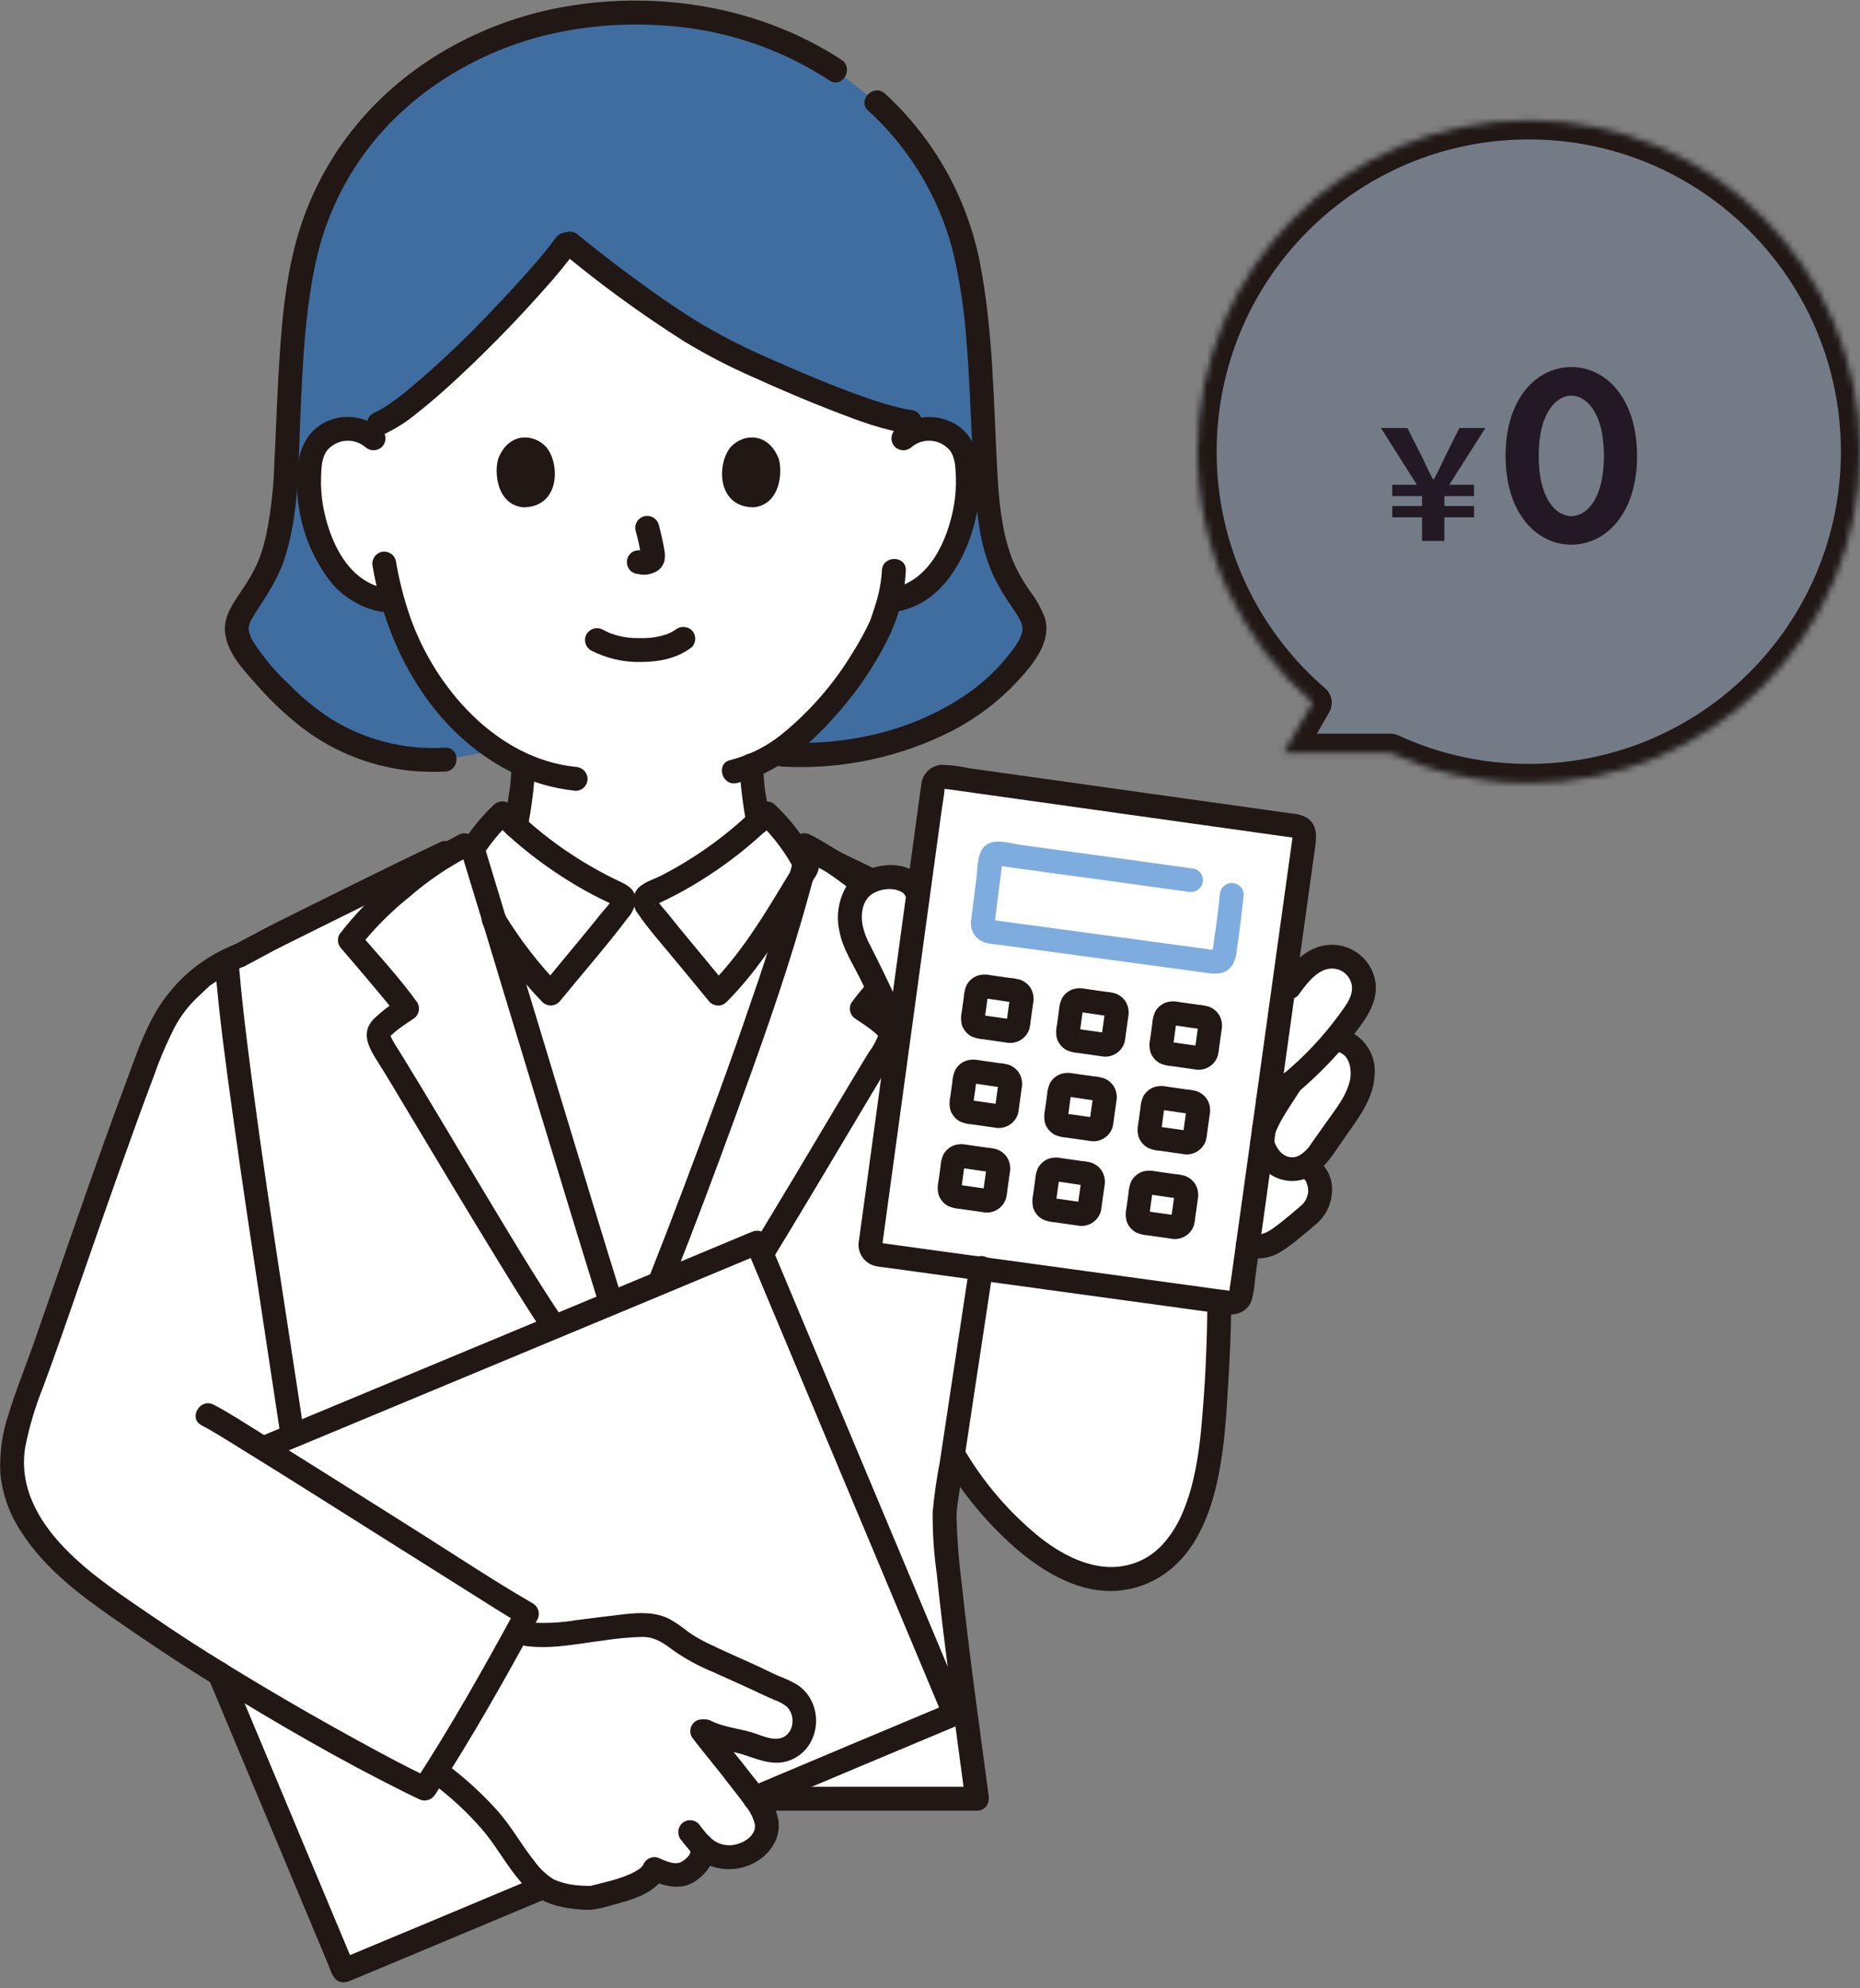 <svg width="292" height="312" viewBox="0 0 292 312" fill="none" xmlns="http://www.w3.org/2000/svg">
<rect x="0" y="0" width="292" height="312" fill="#808080" stroke="none"/>
<g clip-path="url(#clip0_455_660)">
<path d="M88.8 38.357C84.486 44.487 65.901 63.912 59.471 66.484C59.471 66.484 59.191 67.761 58.909 69.042L58.641 68.801C57.968 68.217 57.176 67.785 56.32 67.535C55.464 67.284 54.564 67.222 53.682 67.351C52.816 67.473 51.988 67.788 51.26 68.271C50.532 68.755 49.922 69.396 49.474 70.146C48.955 71.182 48.66 72.315 48.607 73.472C48.229 77.999 49.104 82.543 51.136 86.607C52.094 88.66 53.484 90.484 55.211 91.951C56.614 93.088 58.288 93.842 60.07 94.139L61.656 94.383C63.199 100.115 65.937 105.457 69.69 110.057C73.052 114.259 77.314 117.654 82.163 119.991C82.112 122.562 81.818 125.123 81.284 127.638C80.786 130.482 80.942 133.024 76.984 134.452C76.722 134.547 74.88 135.156 74.118 135.412C74.118 135.412 75.948 158.677 99.809 158.677C123.671 158.677 128.239 136.447 128.239 136.447C127.84 136.283 123.383 134.548 123.125 134.455C119.169 133.025 119.325 130.486 118.825 127.642C118.309 125.192 118.016 122.701 117.949 120.198C128.495 115.912 137.02 101.677 138.493 97.681C138.712 97.014 139.16 95.758 139.56 94.266L140.391 94.138C142.173 93.841 143.847 93.088 145.25 91.951C146.979 90.483 148.371 88.66 149.33 86.605C151.362 82.541 152.236 77.998 151.858 73.471C151.806 72.314 151.511 71.18 150.992 70.145C150.544 69.394 149.933 68.754 149.205 68.27C148.477 67.786 147.65 67.472 146.784 67.349C145.447 67.159 144.084 67.402 142.895 68.045C142.895 67.048 142.895 66.198 142.895 66.198C136.977 65.504 122.747 59.312 114.694 55.488C105.919 51.322 93.496 41.512 89.439 38.196" fill="white"/>
<path d="M75.766 138.343C79.931 152.069 90.631 187.422 93.065 195.234C94.924 201.198 96.658 207.172 98.763 213.076C104.891 198.376 110.44 183.808 118.075 162.408C121.913 151.652 124.919 141.179 126.332 135.525C124.782 132.582 122.761 129.912 120.348 127.622C115.102 132.866 108.967 137.138 102.229 140.241C101.853 140.411 101.435 140.618 101.315 141.012H97.883C97.762 140.622 97.344 140.411 96.968 140.241C90.23 137.138 84.095 132.865 78.849 127.622C77.066 129.291 75.506 131.184 74.209 133.253L74.282 133.458C74.539 134.298 75.058 136.008 75.766 138.343Z" fill="white"/>
<path d="M189.678 184.273C189.678 184.273 157.686 148.108 156.151 147.346C149.353 143.974 134.885 137.455 128.024 133.814C128.024 133.814 127.542 133.558 126.876 133.198C124.459 143.082 121.522 152.833 118.075 162.408C114.174 173.346 110.817 182.494 107.649 190.791C104.618 198.73 101.759 205.888 98.763 213.076C96.658 207.172 94.924 201.2 93.066 195.234C90.221 186.093 76.049 139.239 74.281 133.457C74.281 133.457 74.056 132.722 73.832 131.987L69.936 133.831C61.791 137.688 48.385 144.384 41.589 147.755C40.338 148.373 38.727 149.353 37.573 149.942C35.444 150.88 33.422 152.044 31.542 153.414C28.049 156.717 26.394 157.983 23.474 165.422C18.999 176.819 11.018 200.101 7.115 211.268C3.406 221.871 -0.444 228.876 3.59 237.05C7.624 245.224 16.19 250.533 22.511 254.927C37.087 265.057 59.593 277.418 66.677 280.694L70.081 282.269H153.395C150.906 263.768 147.766 240.576 148.358 236.602C148.77 233.823 149.19 231.014 149.609 228.194C154.618 236.537 165.491 249.241 176.28 247.66C187.949 245.95 190.027 231.002 190.649 221.667C191.504 208.869 192.154 197.468 189.678 184.273Z" fill="white"/>
<path d="M118.847 194.985C89.852 207.103 52.569 222.549 22.844 234.972C31.463 255.568 48.2 295.497 53.95 309.238H53.957C91.565 293.599 118.328 282.136 149.87 268.955C143.657 254.11 124.998 209.675 118.85 194.984L118.847 194.985Z" fill="white"/>
<path d="M125.555 267.377C124.539 265.647 122.472 265.231 120.76 264.384C116.805 262.426 112.702 260.827 108.75 258.774C106.795 257.758 105.075 255.755 102.921 255.217C100.888 254.709 97.954 255.23 95.884 255.436C92.167 255.807 86.418 256.939 82.808 256.459L81.156 256.12C77.115 263.5 72.947 270.823 68.432 277.954C72.035 280.568 75.282 283.638 78.093 287.089C80.299 290.053 82.159 293.511 84.952 295.875C87.346 297.899 92.677 297.902 93.07 297.798C96.031 297.016 101.547 295.946 102.738 293.312C105.035 294.225 106.574 294.745 108.182 293.624C109.951 292.387 110.575 291.264 110.074 289.639C110.644 290.242 111.337 290.716 112.105 291.03C112.874 291.344 113.701 291.49 114.53 291.459C117.122 291.49 120.394 289.472 120.394 286.56C120.394 284.069 117.472 280.966 116.032 279.004C114.41 276.794 111.804 273.835 109.884 271.191C112.173 272.81 115.326 272.831 117.956 273.807C120.404 274.713 122.716 275.586 124.924 273.483C125.681 272.674 126.153 271.639 126.267 270.536C126.381 269.434 126.131 268.324 125.555 267.377Z" fill="white"/>
<path d="M32.602 222.056C37.303 224.508 77.815 250.425 82.723 253.248C77.674 262.545 72.481 271.785 66.679 280.69C59.595 277.414 37.089 265.053 22.513 254.923C16.191 250.529 7.625 245.218 3.592 237.046L32.602 222.056Z" fill="white"/>
<path d="M140.706 137.749C141.329 137.806 141.93 138.01 142.46 138.344C142.99 138.677 143.434 139.131 143.755 139.668L202.38 154.969C203.962 152.802 205.873 150.479 208.538 150.157C209.303 150.064 210.079 150.15 210.806 150.406C211.532 150.662 212.19 151.083 212.727 151.635C213.265 152.187 213.667 152.855 213.903 153.588C214.14 154.321 214.203 155.099 214.089 155.861C213.762 157.33 213.082 158.697 212.108 159.845C211.274 160.973 210.4 162.071 209.487 163.139C210.171 163.158 210.841 163.336 211.444 163.658C212.048 163.98 212.568 164.437 212.965 164.994C213.728 166.164 214.06 167.564 213.903 168.952C213.849 169.584 213.723 170.208 213.528 170.811C212.811 172.702 211.809 174.473 210.557 176.061L207.706 180.075C207.005 181.238 206.047 182.226 204.906 182.962C205.678 183.275 206.319 183.844 206.722 184.573C207.137 185.471 207.307 186.462 207.213 187.447C207.031 188.646 206.44 189.745 205.541 190.559C203.794 192.123 201.945 193.568 200.005 194.885C199.408 195.26 198.737 195.5 198.038 195.589C197.339 195.679 196.629 195.616 195.957 195.404C195.451 195.184 194.997 194.86 194.624 194.453L140.669 161.326C139.266 157.898 136.704 152.653 134.449 148.216C132.935 145.235 132.964 140.715 135.692 138.855C137.165 137.87 138.955 137.475 140.706 137.749Z" fill="white"/>
<path d="M136.659 195.139C138.144 184.365 144.98 134.149 146.491 123.216C146.519 123.013 146.586 122.817 146.689 122.64C146.793 122.464 146.93 122.309 147.094 122.186C147.257 122.062 147.443 121.972 147.642 121.921C147.84 121.87 148.047 121.858 148.25 121.888C157.017 123.118 194.159 128.328 203.467 129.635C203.669 129.663 203.864 129.73 204.041 129.833C204.217 129.937 204.372 130.074 204.495 130.237C204.618 130.399 204.709 130.585 204.76 130.783C204.812 130.981 204.824 131.186 204.796 131.389C201.912 152.158 197.446 184.306 194.814 203.118C194.787 203.321 194.719 203.516 194.615 203.692C194.512 203.868 194.375 204.023 194.212 204.146C194.048 204.269 193.863 204.359 193.665 204.411C193.467 204.462 193.26 204.474 193.058 204.446C183.501 203.118 147.113 198.15 137.991 196.887C137.789 196.86 137.594 196.793 137.417 196.691C137.241 196.588 137.086 196.452 136.962 196.289C136.838 196.127 136.748 195.942 136.696 195.745C136.644 195.547 136.631 195.342 136.659 195.139Z" fill="white"/>
<path d="M157.895 90.065C155.702 85.796 154.976 79.266 154.712 74.391C154.119 63.447 154.105 52.723 152.053 41.846C150.185 31.898 145.116 22.833 137.618 16.028L131.164 11.008C121.836 4.952 110.908 1.823 99.786 2.024C75.507 1.628 52.206 16.981 47.518 41.846C45.468 52.723 45.453 63.447 44.86 74.391C44.596 79.266 43.871 85.798 41.677 90.065C38.102 97.028 34.293 97.544 40.348 104.668C47.08 112.585 55.442 119.903 69.864 119.207L78.094 117.711C74.935 115.58 72.103 113 69.686 110.055C65.933 105.454 63.195 100.112 61.653 94.38L60.066 94.136C58.285 93.839 56.61 93.085 55.207 91.948C53.48 90.48 52.09 88.657 51.132 86.603C49.1 82.54 48.226 77.996 48.603 73.469C48.656 72.312 48.951 71.179 49.47 70.143C49.918 69.393 50.528 68.752 51.256 68.268C51.984 67.784 52.812 67.47 53.678 67.348C54.56 67.218 55.46 67.281 56.316 67.531C57.172 67.782 57.964 68.214 58.637 68.798L58.905 69.039C59.188 67.758 59.468 66.48 59.468 66.48C65.897 63.91 84.482 44.485 88.796 38.354L89.439 38.193C93.493 41.509 105.916 51.319 114.693 55.485C122.746 59.312 136.976 65.504 142.887 66.198C142.887 66.198 142.887 67.048 142.887 68.044C144.075 67.402 145.438 67.158 146.776 67.349C147.642 67.472 148.469 67.786 149.197 68.27C149.925 68.754 150.535 69.394 150.983 70.145C151.502 71.18 151.797 72.314 151.849 73.471C152.23 77.997 151.358 82.54 149.329 86.605C148.371 88.659 146.981 90.482 145.254 91.95C143.851 93.087 142.177 93.84 140.395 94.137L139.564 94.265C139.164 95.757 138.716 97.013 138.497 97.681C137.191 101.222 130.343 112.805 121.46 118.376L122.867 118.425C137.231 119.09 151.171 114.146 159.229 104.667C165.279 97.544 161.471 97.028 157.895 90.065Z" fill="#005ABE" fill-opacity="0.5"/>
<path d="M192.343 148.344C192.265 148.933 192.198 149.454 192.144 149.863C192.123 150.032 192.068 150.196 191.983 150.343C191.898 150.491 191.784 150.621 191.648 150.724C191.513 150.827 191.358 150.903 191.193 150.946C191.028 150.989 190.856 150.998 190.687 150.974C183.436 149.973 161.758 147.068 155.389 146.19C155.22 146.168 155.057 146.113 154.91 146.028C154.763 145.942 154.634 145.829 154.53 145.693C154.427 145.558 154.352 145.404 154.308 145.239C154.265 145.075 154.254 144.903 154.278 144.735C154.708 141.602 155.555 135.228 155.768 133.979L165.186 135.22C174.594 136.539 187.376 138.302 192.268 138.988C192.607 139.034 192.913 139.213 193.121 139.484C193.328 139.755 193.419 140.098 193.375 140.436C193.156 142.114 192.67 145.846 192.343 148.344Z" fill="white"/>
<path d="M80.284 120.127C80.269 120.951 80.235 121.774 80.163 122.596C80.133 122.936 80.098 123.275 80.057 123.612C80.045 123.707 80.033 123.803 80.021 123.898C80.056 123.637 80.059 123.614 80.029 123.827C80.004 123.995 79.98 124.164 79.951 124.332C79.702 125.946 79.428 127.562 79.151 129.176C79.031 129.655 79.1 130.162 79.345 130.591C79.589 131.021 79.989 131.34 80.463 131.482C80.942 131.608 81.452 131.541 81.883 131.297C82.315 131.052 82.633 130.649 82.771 130.172C83.445 126.861 83.868 123.502 84.034 120.127C84.034 119.629 83.837 119.152 83.485 118.801C83.133 118.449 82.655 118.251 82.158 118.251C81.66 118.251 81.183 118.449 80.831 118.801C80.479 119.152 80.281 119.629 80.281 120.127H80.284Z" fill="#211715"/>
<path d="M116.07 120.127C116.25 123.277 116.636 126.411 117.227 129.511C117.361 129.99 117.679 130.396 118.112 130.641C118.544 130.887 119.056 130.951 119.536 130.821C120.008 130.676 120.407 130.356 120.65 129.927C120.894 129.499 120.964 128.993 120.847 128.514C120.624 127.029 120.335 125.557 120.115 124.074C120.098 123.96 120.009 123.434 120.096 123.966C120.067 123.789 120.05 123.607 120.03 123.428C119.992 123.107 119.96 122.786 119.933 122.464C119.869 121.683 119.838 120.906 119.823 120.127C119.823 119.629 119.626 119.152 119.274 118.801C118.922 118.449 118.444 118.251 117.947 118.251C117.449 118.251 116.972 118.449 116.62 118.801C116.268 119.152 116.07 119.629 116.07 120.127Z" fill="#211715"/>
<path d="M189.54 204.278C189.519 210.973 189.187 217.717 188.558 224.384C188.161 228.607 187.401 233.242 185.729 237.201C184.951 239.149 183.826 240.941 182.409 242.488C181.024 243.97 179.248 245.029 177.285 245.545C172.304 246.86 167.341 244.413 163.464 241.433C158.619 237.554 154.522 232.826 151.372 227.48C150.117 225.422 146.869 227.305 148.132 229.373C151.202 234.518 155.067 239.146 159.584 243.084C164.024 246.856 169.721 250.221 175.777 249.597C181 249.06 185.189 245.975 187.779 241.481C190.322 237.071 191.384 231.965 192.025 226.97C192.421 223.89 192.594 220.789 192.786 217.692C193.063 213.225 193.278 208.754 193.293 204.278C193.3 201.865 189.547 201.862 189.54 204.278Z" fill="#211715"/>
<path d="M114.063 157.241C118.506 152.793 121.951 147.518 125.202 142.171C125.988 140.879 126.766 139.583 127.547 138.292C128.036 137.489 128.747 136.658 128.469 135.649C128.183 134.892 127.805 134.171 127.345 133.505C125.813 130.84 123.902 128.412 121.672 126.296C121.316 125.953 120.84 125.76 120.345 125.76C119.85 125.76 119.374 125.953 119.018 126.296C114.548 130.776 109.404 134.527 103.772 137.415C102.549 138.045 100.78 138.509 99.941 139.661C99.579 140.229 99.407 140.897 99.447 141.569C99.488 142.242 99.739 142.884 100.166 143.405C101.759 145.735 103.672 147.881 105.467 150.056C107.444 152.452 109.441 154.832 111.402 157.244C111.756 157.593 112.233 157.789 112.731 157.789C113.229 157.789 113.706 157.593 114.06 157.244C114.402 156.886 114.592 156.412 114.592 155.918C114.592 155.424 114.402 154.949 114.06 154.592C112.064 152.139 110.031 149.718 108.02 147.28C106.877 145.893 105.735 144.505 104.618 143.099C104.258 142.647 103.122 141.536 103.189 141.015L102.933 141.961C102.846 142.138 102.609 142.112 102.946 141.97C103.171 141.875 103.391 141.764 103.612 141.658C104.005 141.475 104.396 141.288 104.785 141.097C105.629 140.68 106.463 140.244 107.287 139.789C109.034 138.821 110.731 137.771 112.379 136.64C115.713 134.374 118.826 131.798 121.676 128.947H119.023C121.478 131.301 123.514 134.056 125.043 137.093V135.2C120.904 141.943 117.048 148.945 111.409 154.589C109.7 156.299 112.353 158.952 114.063 157.241Z" fill="#211715"/>
<path d="M75.757 134.309C77.001 132.344 78.486 130.543 80.18 128.948H77.523C80.373 131.798 83.486 134.374 86.82 136.641C88.421 137.734 90.07 138.757 91.765 139.707C92.588 140.166 93.422 140.605 94.267 141.025C94.656 141.218 95.046 141.407 95.44 141.591C95.672 141.7 95.905 141.807 96.138 141.914C96.216 141.947 96.291 141.986 96.363 142.029C96.544 142.133 96.511 142.11 96.266 141.958L96.01 141.012C96.077 141.534 94.94 142.644 94.582 143.096C93.463 144.503 92.322 145.89 91.179 147.277C89.167 149.716 87.134 152.137 85.139 154.589H87.793C84.517 151.191 81.626 147.441 79.174 143.408C77.886 141.377 74.639 143.252 75.934 145.301C78.555 149.607 81.642 153.611 85.14 157.241C85.493 157.59 85.97 157.785 86.466 157.785C86.963 157.785 87.44 157.59 87.793 157.241C91.384 152.829 95.165 148.554 98.588 144.009C99.307 143.22 99.728 142.206 99.78 141.141C99.731 139.285 98.005 138.685 96.603 138.002C93.76 136.614 91.029 135.011 88.432 133.206C85.476 131.159 82.714 128.846 80.18 126.296C79.824 125.953 79.348 125.761 78.853 125.761C78.359 125.761 77.883 125.953 77.527 126.296C75.608 128.12 73.925 130.176 72.517 132.417C71.21 134.455 74.456 136.337 75.757 134.309Z" fill="#211715"/>
<path d="M127.078 135.433C129.893 136.926 132.77 138.309 135.646 139.685C135.859 139.811 136.095 139.894 136.34 139.929C136.585 139.964 136.834 139.95 137.074 139.888C137.314 139.826 137.539 139.717 137.736 139.568C137.934 139.419 138.1 139.232 138.225 139.019C138.349 138.805 138.431 138.569 138.464 138.324C138.497 138.079 138.481 137.829 138.418 137.59C138.354 137.351 138.244 137.127 138.093 136.931C137.942 136.735 137.754 136.57 137.54 136.447C134.665 135.07 131.789 133.687 128.972 132.194C128.542 131.943 128.03 131.873 127.549 132C127.067 132.126 126.656 132.438 126.405 132.867C126.154 133.297 126.084 133.808 126.21 134.29C126.336 134.771 126.649 135.182 127.078 135.433Z" fill="#211715"/>
<path d="M125.136 132.38C123.233 140.662 120.858 148.828 118.021 156.839C114.659 166.809 110.977 176.684 107.265 186.528C105.514 191.172 103.725 195.802 101.899 200.416C101.77 200.896 101.835 201.407 102.08 201.838C102.326 202.27 102.731 202.588 103.209 202.723C103.689 202.843 104.196 202.775 104.626 202.531C105.056 202.287 105.376 201.887 105.518 201.413C108.946 192.767 112.218 184.061 115.405 175.324C119.119 165.145 122.782 154.955 125.809 144.547C126.882 140.854 127.95 137.139 128.751 133.374C129.253 131.02 125.636 130.015 125.133 132.377L125.136 132.38Z" fill="#211715"/>
<path d="M68.99 132.213C60.389 136.285 51.888 140.549 43.37 144.782C41.092 145.914 38.881 147.155 36.625 148.323C34.479 149.434 36.375 152.672 38.519 151.562C40.535 150.518 42.501 149.393 44.539 148.382C46.5 147.408 48.461 146.434 50.422 145.459C54.935 143.219 59.454 140.993 63.978 138.779C66.276 137.66 68.58 136.551 70.888 135.452C71.315 135.197 71.624 134.786 71.75 134.306C71.876 133.826 71.808 133.316 71.562 132.886C71.303 132.464 70.891 132.159 70.413 132.034C69.935 131.909 69.426 131.973 68.994 132.213H68.99Z" fill="#211715"/>
<path d="M72.473 133.956C74.815 141.613 77.14 149.276 79.447 156.947C82.619 167.41 85.799 177.872 88.986 188.332C90.669 193.842 92.363 199.35 94.068 204.854C94.785 207.15 98.409 206.17 97.687 203.857C94.647 194.111 91.685 184.341 88.717 174.573C85.495 163.97 82.278 153.365 79.066 142.758C78.076 139.492 77.086 136.226 76.095 132.959C75.392 130.658 71.768 131.639 72.476 133.956H72.473Z" fill="#211715"/>
<path d="M71.973 131.018C68.23 132.962 64.736 135.351 61.568 138.134C58.487 140.618 55.712 143.458 53.301 146.596C53.096 146.955 53.013 147.371 53.066 147.782C53.12 148.192 53.305 148.573 53.595 148.869C55.399 150.959 57.188 153.062 58.963 155.177C59.714 156.072 60.46 156.971 61.201 157.874C61.472 158.205 61.739 158.54 62.007 158.873C62.085 158.973 62.402 159.268 62.05 158.924C62.137 159.021 62.215 159.126 62.285 159.236L62.958 156.671C61.343 157.612 59.853 158.751 58.522 160.062C56.579 162.233 58.02 164.609 59.345 166.696C60.776 168.95 62.129 171.254 63.503 173.542C68.429 181.752 73.336 189.976 78.353 198.133C80.639 201.85 82.921 205.579 85.368 209.192C86.715 211.181 89.967 209.306 88.609 207.3C83.927 200.388 79.687 193.159 75.376 186.018C71.347 179.342 67.394 172.619 63.315 165.975C63.08 165.591 62.845 165.208 62.601 164.828C62.235 164.25 61.86 163.675 61.544 163.067C61.444 162.894 61.364 162.71 61.302 162.52C61.266 162.414 61.259 162.294 61.224 162.191C61.335 162.497 61.291 162.159 61.248 162.391C61.219 162.523 61.181 162.654 61.134 162.781C61.233 162.469 60.988 162.929 61.128 162.773C61.303 162.578 61.488 162.394 61.683 162.217C62.05 161.881 62.438 161.568 62.844 161.28C63.5 160.801 64.178 160.355 64.855 159.907C65.28 159.652 65.589 159.241 65.715 158.761C65.841 158.282 65.773 157.772 65.528 157.342C62.722 153.44 59.389 149.848 56.254 146.215L56.547 148.487C58.809 145.639 61.385 143.055 64.226 140.785C67.165 138.226 70.403 136.033 73.871 134.255C74.297 134 74.607 133.589 74.733 133.109C74.859 132.629 74.791 132.119 74.544 131.689C74.286 131.267 73.875 130.961 73.397 130.836C72.918 130.711 72.409 130.775 71.978 131.016L71.973 131.018Z" fill="#211715"/>
<path d="M135.937 154.494C135.166 155.432 134.383 156.362 133.67 157.344C133.426 157.775 133.359 158.284 133.485 158.763C133.611 159.242 133.919 159.653 134.343 159.909C135.108 160.416 135.874 160.919 136.61 161.472C137.022 161.78 137.414 162.115 137.783 162.473C137.861 162.551 137.939 162.634 138.018 162.716C138.287 163.006 138 162.725 137.997 162.678C138.024 163.01 137.966 162.487 137.948 162.391C137.93 162.294 137.957 162.268 137.956 162.27C137.573 163.314 137.039 164.296 136.37 165.184C135.929 165.892 135.498 166.606 135.066 167.321C131.697 172.904 128.384 178.52 125.034 184.118C122.757 187.921 120.467 191.716 118.165 195.503C116.904 197.57 120.148 199.457 121.405 197.397C125.638 190.455 129.798 183.468 133.961 176.484C135.477 173.94 136.989 171.395 138.521 168.861C139.673 166.957 141.57 164.809 141.681 162.539C141.759 160.933 140.546 159.835 139.387 158.917C138.371 158.114 137.312 157.389 136.236 156.676L136.909 159.241C137.116 158.956 137.125 158.951 137.434 158.565C137.815 158.09 138.2 157.619 138.588 157.15C138.928 156.792 139.117 156.318 139.117 155.825C139.117 155.331 138.928 154.857 138.588 154.499C138.235 154.151 137.758 153.955 137.262 153.955C136.765 153.955 136.288 154.151 135.935 154.499L135.937 154.494Z" fill="#211715"/>
<path d="M125.328 134.257C126.778 134.974 128.178 135.787 129.52 136.691C130.256 137.179 130.981 137.685 131.694 138.207C132.048 138.468 132.401 138.731 132.751 138.997C132.784 139.023 133.142 139.296 132.955 139.153C132.799 139.03 133.067 139.241 133.094 139.262C133.291 139.418 133.487 139.574 133.682 139.731C134.043 140.069 134.516 140.263 135.011 140.278C135.383 140.279 135.746 140.169 136.056 139.963C136.365 139.757 136.607 139.464 136.749 139.121C136.891 138.778 136.929 138.4 136.856 138.035C136.783 137.671 136.603 137.337 136.34 137.074C133.535 134.725 130.478 132.693 127.226 131.016C126.796 130.765 126.284 130.695 125.803 130.821C125.321 130.948 124.91 131.26 124.659 131.689C124.408 132.119 124.337 132.63 124.464 133.111C124.59 133.592 124.903 134.004 125.332 134.255L125.328 134.257Z" fill="#211715"/>
<path d="M152.222 198.483C151.196 205.293 150.164 212.103 149.127 218.912C148.596 222.414 148.067 225.916 147.542 229.418C147.035 232.021 146.661 234.649 146.42 237.29C146.395 240.515 146.608 243.738 147.056 246.932C147.593 252.167 148.244 257.394 148.912 262.615C149.773 269.334 150.679 276.054 151.583 282.766L153.393 280.393H118.524C116.109 280.393 116.105 284.143 118.524 284.143H153.395C154.744 284.143 155.363 282.951 155.204 281.769C153.719 270.709 152.175 259.648 150.982 248.55C150.531 245.082 150.258 241.594 150.164 238.099C150.164 237.643 150.192 237.194 150.217 236.74C150.175 237.468 150.236 236.643 150.278 236.361L150.471 235.066L150.862 232.466C151.366 229.094 151.873 225.723 152.383 222.353C153.537 214.728 154.692 207.103 155.849 199.48C155.966 199.001 155.895 198.495 155.651 198.067C155.408 197.638 155.01 197.319 154.539 197.173C154.059 197.045 153.548 197.11 153.116 197.355C152.684 197.6 152.365 198.005 152.23 198.483H152.222Z" fill="#211715"/>
<path d="M33.789 151.824C34.424 159.629 35.501 167.4 36.576 175.154C38.023 185.583 39.597 195.996 41.175 206.406C42.15 212.835 43.124 219.264 44.099 225.693C44.234 226.171 44.552 226.576 44.984 226.822C45.416 227.067 45.927 227.132 46.407 227.003C46.88 226.86 47.28 226.541 47.524 226.112C47.768 225.682 47.837 225.176 47.718 224.697C44.636 204.266 41.3 183.856 38.769 163.348C38.296 159.514 37.855 155.674 37.542 151.824C37.53 151.33 37.328 150.86 36.979 150.511C36.63 150.162 36.159 149.961 35.666 149.948C35.169 149.952 34.694 150.151 34.343 150.502C33.992 150.853 33.793 151.327 33.789 151.824V151.824Z" fill="#211715"/>
<path d="M119.422 283.769C129.733 279.42 140.049 275.086 150.369 270.766C151.21 270.414 152.11 269.487 151.68 268.458C148.654 261.228 145.624 254 142.59 246.774L130.753 218.563C127.59 211.021 124.427 203.48 121.267 195.938C120.876 195 120.568 193.692 119.573 193.272C118.758 192.927 118.07 193.293 117.317 193.607L114.934 194.603C111.859 195.886 108.786 197.168 105.715 198.45C99.228 201.153 92.741 203.855 86.253 206.553C72.894 212.112 59.534 217.67 46.175 223.227L41.259 225.274C40.788 225.42 40.391 225.739 40.147 226.168C39.904 226.596 39.833 227.101 39.949 227.58C40.084 228.058 40.402 228.464 40.834 228.709C41.266 228.954 41.777 229.019 42.257 228.89C62.632 220.403 83.011 211.923 103.392 203.449C108.708 201.233 114.027 199.015 119.346 196.792H118.349L117.038 195.483C120.849 204.59 124.667 213.694 128.49 222.796C133.135 233.869 137.781 244.942 142.426 256.015C144.303 260.495 146.179 264.974 148.056 269.454L149.366 267.147C138.743 271.588 128.129 276.048 117.523 280.529C117.095 280.782 116.785 281.193 116.659 281.674C116.533 282.154 116.602 282.664 116.85 283.094C117.11 283.514 117.521 283.818 117.999 283.943C118.477 284.068 118.984 284.005 119.417 283.767L119.422 283.769Z" fill="#211715"/>
<path d="M32.608 263.105L46.438 296.123C48.122 300.143 49.806 304.164 51.489 308.186C51.891 309.146 52.204 310.521 53.226 310.954C54.047 311.302 54.762 310.924 55.528 310.605L57.836 309.645C60.77 308.423 63.704 307.199 66.636 305.972C72.891 303.359 79.144 300.739 85.394 298.111C85.865 297.965 86.263 297.645 86.506 297.217C86.749 296.789 86.82 296.284 86.704 295.805C86.57 295.327 86.252 294.921 85.82 294.676C85.388 294.431 84.876 294.366 84.396 294.495C74.09 298.826 63.777 303.139 53.457 307.434H54.455H54.448L55.758 308.744C50.952 297.257 46.143 285.772 41.331 274.291L36.227 262.108C36.081 261.638 35.761 261.24 35.332 260.997C34.903 260.754 34.398 260.683 33.919 260.799C33.44 260.933 33.034 261.251 32.789 261.683C32.544 262.115 32.479 262.626 32.608 263.105Z" fill="#211715"/>
<path d="M82.808 258.334C86.753 258.814 90.807 257.92 94.711 257.443C96.748 257.126 98.802 256.936 100.862 256.876C102.903 256.885 104.237 257.895 105.818 259.077C107.689 260.368 109.692 261.457 111.793 262.324C114.021 263.346 116.273 264.313 118.488 265.362C119.496 265.84 120.496 266.315 121.524 266.747C122.256 266.992 122.938 267.362 123.542 267.841C124.024 268.352 124.327 269.006 124.404 269.703C124.482 270.401 124.33 271.105 123.972 271.709C122.696 273.615 120.489 272.731 118.753 272.099C116.439 271.258 113.827 271.152 111.621 270.044C109.468 268.963 107.565 272.198 109.726 273.282C112.088 274.468 114.682 274.664 117.154 275.499C119.428 276.265 121.711 277.166 124.089 276.212C128.984 274.248 129.496 267.271 125.184 264.399C124.252 263.855 123.274 263.394 122.262 263.022C121.065 262.498 119.902 261.891 118.714 261.348C116.146 260.176 113.548 259.069 111.015 257.82C109.943 257.312 108.918 256.709 107.954 256.018C107.09 255.32 106.176 254.688 105.217 254.128C102.942 252.931 100.448 253.043 97.964 253.32C95.438 253.601 92.923 253.94 90.402 254.258C87.894 254.675 85.343 254.784 82.808 254.582C82.311 254.584 81.835 254.783 81.484 255.134C81.133 255.485 80.934 255.96 80.932 256.457C80.943 256.951 81.145 257.421 81.494 257.77C81.844 258.119 82.314 258.321 82.808 258.332V258.334Z" fill="#211715"/>
<path d="M108.626 272.613C110.54 275.165 112.632 277.577 114.553 280.124C115.38 281.218 116.273 282.27 117.055 283.401C117.749 284.258 118.247 285.255 118.515 286.324C118.734 288.331 116.135 289.582 114.531 289.577C112.083 289.569 110.984 287.884 109.669 286.191C109.316 285.841 108.839 285.645 108.342 285.645C107.845 285.645 107.368 285.841 107.015 286.191C106.674 286.548 106.484 287.023 106.484 287.517C106.484 288.01 106.674 288.485 107.015 288.842C108.321 290.524 109.752 292.275 112.007 292.968C113.25 293.34 114.561 293.422 115.84 293.206C117.119 292.991 118.332 292.484 119.383 291.725C121.52 290.155 122.766 287.663 122.056 285.006C121.38 282.481 119.497 280.442 117.939 278.426C115.94 275.839 113.826 273.336 111.864 270.72C111.602 270.303 111.191 270 110.714 269.875C110.237 269.75 109.73 269.812 109.297 270.048C108.87 270.301 108.56 270.712 108.434 271.192C108.308 271.673 108.376 272.183 108.624 272.613L108.626 272.613Z" fill="#211715"/>
<path d="M108.229 290.023C108.39 290.555 108.441 290.726 108.211 291.091C107.867 291.575 107.407 291.964 106.874 292.225C105.786 292.75 104.267 291.912 103.237 291.504C102.838 291.393 102.414 291.418 102.031 291.573C101.648 291.729 101.327 292.006 101.117 292.363C100.956 292.766 100.669 293.106 100.3 293.333C99.855 293.625 99.389 293.881 98.906 294.101C97.715 294.608 96.484 295.013 95.225 295.312C94.647 295.468 94.067 295.609 93.487 295.754C93.252 295.814 92.998 295.86 92.764 295.938C92.256 296.104 93.332 295.954 92.756 295.948C91.915 295.953 91.073 295.91 90.236 295.82C89.09 295.698 87.971 295.395 86.92 294.921C85.725 294.175 84.692 293.196 83.882 292.043C81.874 289.547 80.34 286.708 78.22 284.293C75.74 281.504 72.977 278.981 69.976 276.762C69.545 276.514 69.035 276.446 68.554 276.572C68.074 276.698 67.662 277.008 67.409 277.435C67.169 277.867 67.105 278.375 67.231 278.853C67.356 279.331 67.661 279.742 68.082 280.001C70.81 282.052 73.318 284.379 75.566 286.945C77.737 289.418 79.407 292.57 81.633 295.185C82.633 296.477 83.896 297.543 85.339 298.31C86.656 298.903 88.055 299.294 89.49 299.469C90.583 299.654 91.693 299.73 92.802 299.695C93.922 299.554 95.027 299.308 96.101 298.958C98.977 298.2 102.921 297.17 104.358 294.253L102.239 295.112C104.565 296.032 107.046 296.717 109.267 295.134C111.351 293.649 112.634 291.618 111.847 289.019C111.151 286.714 107.527 287.696 108.228 290.016L108.229 290.023Z" fill="#211715"/>
<path d="M31.654 223.676C33.812 224.808 35.869 226.154 37.941 227.43C41.738 229.771 45.523 232.132 49.295 234.513C57.597 239.727 65.876 244.976 74.183 250.183C76.701 251.762 79.201 253.387 81.776 254.871L81.103 252.305C76.044 261.618 70.839 270.859 65.059 279.748L67.626 279.075C63.873 277.334 60.229 275.351 56.601 273.371C51.209 270.43 45.875 267.382 40.6 264.23C35.134 260.965 29.72 257.599 24.467 254C19.499 250.596 14.35 247.293 10.143 242.941C5.969 238.623 2.95 233.259 3.962 227.092C4.61 223.826 5.566 220.629 6.818 217.543C7.876 214.672 8.911 211.793 9.923 208.907C13.754 197.908 17.544 186.894 21.525 175.949C22.415 173.5 23.32 171.059 24.24 168.625C25.149 166.03 26.238 163.502 27.498 161.058C28.463 159.278 29.719 157.672 31.214 156.305C31.576 155.956 31.944 155.611 32.309 155.266C32.5 155.085 32.709 154.91 32.89 154.719C33.098 154.497 32.52 154.954 32.978 154.645C33.887 154.032 34.824 153.466 35.779 152.926C36.282 152.642 36.789 152.364 37.304 152.103C37.49 152.01 37.679 151.922 37.865 151.83C38.319 151.606 37.63 151.899 38.069 151.752C40.349 150.993 39.372 147.37 37.071 148.135C34.98 148.925 33.008 149.996 31.207 151.32C29.532 152.543 28.022 153.977 26.715 155.587C23.224 159.721 21.555 165.103 19.689 170.099C15.475 181.403 11.55 192.816 7.589 204.212C6.788 206.518 5.992 208.826 5.18 211.129C3.916 214.71 2.467 218.233 1.363 221.868C0.344 224.868 -0.1 228.033 0.053 231.197C0.378 234.512 1.519 237.694 3.374 240.461C7.005 246.082 12.403 250.204 17.832 253.972C22.973 257.54 28.166 261.014 33.491 264.302C43.295 270.356 53.326 276.182 63.653 281.309C64.342 281.651 65.034 281.987 65.732 282.311C66.165 282.547 66.672 282.609 67.149 282.484C67.626 282.359 68.037 282.056 68.299 281.638C74.079 272.749 79.284 263.508 84.343 254.196C84.586 253.765 84.651 253.256 84.526 252.777C84.4 252.298 84.094 251.887 83.67 251.63C77.622 248.143 71.786 244.251 65.883 240.529C57.611 235.314 49.351 230.079 41.036 224.933C38.569 223.407 36.12 221.786 33.549 220.437C31.412 219.317 29.513 222.553 31.654 223.676V223.676Z" fill="#211715"/>
<path d="M143.147 70.125C144.005 69.423 145.102 69.082 146.207 69.174C147.312 69.267 148.337 69.785 149.067 70.62C149.975 71.767 150.017 73.457 150.056 74.852C150.109 76.357 150.006 77.863 149.751 79.347C148.787 84.754 145.92 91.296 139.892 92.33C139.415 92.466 139.009 92.784 138.764 93.215C138.519 93.647 138.453 94.157 138.582 94.637C138.724 95.11 139.043 95.51 139.473 95.754C139.903 95.998 140.41 96.067 140.89 95.946C147.145 94.872 150.877 89.011 152.63 83.379C153.559 80.399 153.949 77.277 153.78 74.16C153.6 71.04 152.698 68.076 149.817 66.451C148.347 65.642 146.662 65.306 144.994 65.489C143.325 65.672 141.754 66.365 140.494 67.473C140.146 67.827 139.951 68.303 139.951 68.799C139.951 69.295 140.146 69.771 140.494 70.125C140.851 70.467 141.326 70.659 141.821 70.659C142.316 70.659 142.79 70.467 143.147 70.125Z" fill="#211715"/>
<path d="M138.452 89.527C138.345 91.365 137.997 93.181 137.419 94.93C137.238 95.53 137.04 96.125 136.84 96.72C136.773 96.918 136.705 97.115 136.636 97.312C136.521 97.638 136.502 97.624 136.586 97.442C135.778 99.168 134.862 100.842 133.842 102.452C130.926 107.277 127.204 111.567 122.838 115.135C120.453 117.097 117.664 118.508 114.67 119.267C112.317 119.808 113.313 123.424 115.668 122.884C121.836 121.466 127.005 117.041 131.084 112.399C134.561 108.573 137.465 104.263 139.705 99.605C141.181 96.438 142.03 93.015 142.207 89.526C142.285 87.113 138.532 87.116 138.454 89.526L138.452 89.527Z" fill="#211715"/>
<path d="M59.968 67.473C58.884 66.515 57.565 65.862 56.145 65.583C54.725 65.304 53.257 65.408 51.891 65.886C48.724 67.076 47.173 69.705 46.786 72.958C46.088 79.13 47.676 85.344 51.252 90.426C53.203 93.275 56.186 95.255 59.571 95.946C60.05 96.064 60.557 95.994 60.986 95.751C61.415 95.507 61.735 95.109 61.879 94.637C62.007 94.157 61.942 93.647 61.697 93.215C61.451 92.784 61.046 92.466 60.569 92.33C54.544 91.296 51.673 84.752 50.709 79.348C50.455 77.863 50.352 76.357 50.404 74.852C50.443 73.493 50.482 71.883 51.315 70.735C51.668 70.3 52.103 69.938 52.596 69.672C53.089 69.405 53.63 69.238 54.187 69.182C54.745 69.125 55.308 69.179 55.845 69.341C56.382 69.503 56.881 69.769 57.314 70.125C57.672 70.465 58.147 70.655 58.641 70.655C59.135 70.655 59.61 70.465 59.968 70.125C60.315 69.771 60.51 69.295 60.51 68.799C60.51 68.303 60.315 67.827 59.968 67.473Z" fill="#211715"/>
<path d="M58.509 88.936C60.767 101.951 67.833 114.705 79.911 120.974C83.168 122.668 86.717 123.728 90.37 124.099C90.866 124.096 91.342 123.898 91.693 123.547C92.044 123.196 92.243 122.721 92.246 122.224C92.235 121.73 92.034 121.26 91.684 120.91C91.335 120.561 90.864 120.36 90.37 120.349C77.938 119.058 68.255 107.909 64.356 96.718C63.376 93.857 62.631 90.921 62.129 87.939C61.993 87.461 61.675 87.057 61.243 86.812C60.811 86.567 60.3 86.501 59.821 86.629C59.347 86.771 58.946 87.09 58.702 87.519C58.457 87.949 58.389 88.456 58.509 88.936Z" fill="#211715"/>
<path d="M136.291 17.35C142.637 23.138 147.205 30.61 149.46 38.894C150.669 43.833 151.436 48.869 151.754 53.944C152.192 59.228 152.379 64.527 152.614 69.822C152.704 74.486 153.139 79.137 153.915 83.737C154.32 85.936 154.972 88.084 155.859 90.137C156.685 91.884 157.662 93.555 158.778 95.133C159.184 95.739 159.599 96.342 159.958 96.977C160.11 97.236 160.246 97.504 160.366 97.78C160.243 97.482 160.499 98.282 160.528 98.438C160.45 98.025 160.528 98.776 160.523 98.921C160.523 98.995 160.468 99.272 160.523 98.939C160.49 99.124 160.445 99.307 160.389 99.486C160.118 100.234 159.739 100.938 159.266 101.578C156.924 104.844 153.96 107.615 150.542 109.731C142.368 114.966 132.472 116.972 122.856 116.554C120.442 116.45 120.446 120.201 122.856 120.305C132.139 120.811 141.39 118.84 149.659 114.593C153.456 112.603 156.886 109.981 159.802 106.841C162.195 104.223 165.231 100.63 163.977 96.812C163.401 95.36 162.63 93.994 161.686 92.749C160.52 91.117 159.553 89.353 158.804 87.493C157.281 83.32 156.829 78.797 156.585 74.391C155.969 63.252 155.954 52.019 153.799 41.03C151.761 30.903 146.559 21.684 138.944 14.7C137.172 13.065 134.511 15.71 136.29 17.352L136.291 17.35Z" fill="#211715"/>
<path d="M69.867 117.332C63.531 117.726 57.231 116.122 51.856 112.746C49.566 111.241 47.442 109.496 45.523 107.541C43.337 105.527 41.41 103.25 39.785 100.761C39.496 100.308 39.275 99.816 39.128 99.299C39.05 98.988 39.026 98.667 39.055 98.349C39.025 98.538 39.164 97.971 39.187 97.884C39.288 97.497 39.131 97.912 39.318 97.542C39.564 97.059 39.836 96.59 40.131 96.135C41.837 93.484 43.563 90.949 44.58 87.932C46.965 80.856 46.82 73.021 47.14 65.651C47.497 57.41 47.836 49.04 49.611 40.962C50.905 35.061 53.375 29.481 56.874 24.555C63.633 15.035 74.07 8.497 85.3 5.608C91.382 4.111 97.659 3.564 103.909 3.987C111.429 4.412 118.776 6.41 125.473 9.854C127.1 10.698 128.684 11.624 130.218 12.628C132.246 13.951 134.127 10.705 132.112 9.39C119.418 1.106 103.618 -1.532 88.766 1.031C76.489 3.15 64.749 9.365 56.6 18.857C52.424 23.704 49.242 29.325 47.237 35.399C44.699 43.129 44.131 51.531 43.678 59.603C43.43 64.022 43.287 68.445 43.063 72.866C42.956 76.495 42.549 80.109 41.847 83.671C41.526 85.282 41.047 86.859 40.416 88.376C39.7 89.905 38.852 91.369 37.883 92.751C36.573 94.716 35.059 96.771 35.331 99.265C35.683 102.504 38.25 105.162 40.317 107.484C42.233 109.677 44.333 111.703 46.593 113.542C51.678 117.688 57.862 120.261 64.389 120.948C66.207 121.126 68.037 121.171 69.862 121.082C72.267 120.977 72.28 117.226 69.862 117.332H69.867Z" fill="#211715"/>
<path d="M88.116 39.522C94.269 44.645 100.75 49.362 107.517 53.643C110.96 55.719 114.536 57.568 118.22 59.18C122.412 61.076 126.644 62.894 130.938 64.546C134.789 66.03 138.768 67.563 142.888 68.073C143.385 68.071 143.86 67.872 144.212 67.521C144.563 67.17 144.762 66.695 144.765 66.198C144.753 65.705 144.551 65.235 144.202 64.885C143.853 64.536 143.382 64.335 142.888 64.323C143.363 64.382 142.419 64.245 142.27 64.214C141.909 64.145 141.55 64.065 141.192 63.98C140.368 63.783 139.55 63.554 138.741 63.31C136.882 62.748 135.048 62.1 133.229 61.419C129.212 59.917 125.261 58.244 121.345 56.497C117.662 54.925 114.076 53.136 110.607 51.137C106.826 48.872 103.199 46.353 99.648 43.745C96.628 41.529 93.668 39.237 90.767 36.87C90.409 36.531 89.934 36.343 89.441 36.343C88.947 36.343 88.472 36.531 88.114 36.87C87.766 37.224 87.57 37.7 87.57 38.196C87.57 38.692 87.766 39.168 88.114 39.522H88.116Z" fill="#211715"/>
<path d="M87.18 37.411C86.946 37.741 86.703 38.066 86.458 38.388C86.758 37.998 86.347 38.528 86.275 38.623C86.101 38.842 85.925 39.061 85.747 39.279C84.995 40.203 84.22 41.109 83.436 42.007C81.491 44.231 79.483 46.399 77.437 48.531C73.246 53 68.791 57.214 64.096 61.151C63.172 61.929 62.208 62.659 61.21 63.339C60.773 63.636 60.33 63.925 59.873 64.19C59.658 64.315 59.44 64.436 59.218 64.548C59.065 64.626 58.377 64.92 58.973 64.677C58.502 64.822 58.103 65.142 57.86 65.571C57.616 65.999 57.546 66.505 57.662 66.984C57.797 67.461 58.115 67.867 58.547 68.112C58.979 68.357 59.491 68.422 59.971 68.293C61.984 67.379 63.862 66.192 65.551 64.765C67.856 62.968 70.039 61.014 72.175 59.019C76.849 54.652 81.311 50.065 85.562 45.259C87.287 43.364 88.909 41.376 90.42 39.306C90.667 38.876 90.735 38.366 90.609 37.886C90.483 37.406 90.174 36.995 89.747 36.741C89.315 36.5 88.806 36.436 88.328 36.561C87.85 36.687 87.438 36.992 87.18 37.414V37.411Z" fill="#211715"/>
<path d="M158.898 159.979L156.371 159.619L155.156 159.447L154.577 159.364C154.494 159.353 154.411 159.344 154.328 159.329C154.122 159.292 154.007 159.172 154.382 159.396C154.127 159.246 154.5 159.501 154.511 159.526C154.497 159.492 154.217 159.228 154.458 159.498C154.699 159.769 154.428 159.318 154.55 159.655C154.672 159.991 154.575 159.623 154.55 159.594C154.57 159.621 154.595 160.09 154.6 159.785C154.592 160.267 154.554 160.108 154.575 159.966C154.605 159.757 154.635 159.547 154.665 159.335C154.789 158.45 154.91 157.566 155.028 156.683L155.089 156.225C155.101 156.138 155.081 155.829 155.1 156.154L155.082 156.298C155.126 156.154 155.115 156.162 155.051 156.325C154.869 156.626 155.092 156.325 155.096 156.28C155.096 156.308 154.792 156.642 155.001 156.436C154.688 156.741 154.732 156.626 154.864 156.559C154.564 156.673 154.508 156.699 154.694 156.637L154.793 156.615L154.498 156.661C154.648 156.669 154.638 156.663 154.468 156.644C154.234 156.53 154.401 156.634 154.522 156.651L155.106 156.735L156.396 156.918C157.227 157.037 158.059 157.184 158.894 157.279C159.177 157.311 158.769 157.252 158.737 157.193C158.737 157.193 158.889 157.29 158.909 157.295L158.681 157.129C158.78 157.236 158.773 157.223 158.661 157.089L158.574 156.978C158.668 157.148 158.648 157.087 158.514 156.796C158.528 156.861 158.545 156.926 158.566 156.989C158.44 156.78 158.528 156.572 158.518 156.797C158.547 156.159 158.518 156.789 158.497 156.953L158.135 159.531C158.109 159.718 158.084 159.905 158.056 160.091C158.047 160.157 158.028 160.233 158.023 160.3C157.998 160.645 158.217 159.953 158.061 160.23C157.886 160.543 158.301 159.947 158.139 160.12C157.992 160.276 158.514 159.886 158.241 160.03C158.669 159.808 158.525 159.921 158.362 159.96C158.216 159.992 158.298 159.98 158.609 159.924C158.539 159.926 158.469 159.922 158.4 159.912C157.902 159.913 157.426 160.111 157.075 160.463C156.723 160.814 156.525 161.29 156.523 161.787C156.536 162.28 156.738 162.749 157.087 163.098C157.436 163.447 157.906 163.649 158.4 163.662C159.113 163.704 159.82 163.503 160.405 163.091C160.99 162.68 161.417 162.082 161.618 161.396C161.707 160.991 161.77 160.581 161.807 160.168L162.018 158.669C162.077 158.247 162.137 157.824 162.196 157.401C162.352 156.608 162.217 155.787 161.818 155.086C161.421 154.443 160.811 153.962 160.094 153.725C159.596 153.595 159.088 153.51 158.575 153.471L155.461 153.027C154.817 152.879 154.146 152.9 153.512 153.089C152.765 153.346 152.14 153.87 151.758 154.561C151.494 155.159 151.343 155.799 151.311 156.451C151.301 156.529 151.29 156.608 151.28 156.686C151.358 156.116 151.297 156.554 151.28 156.67C151.246 156.919 151.212 157.168 151.177 157.418C151.117 157.861 151.054 158.304 150.991 158.746C150.833 159.416 150.831 160.113 150.986 160.784C151.229 161.571 151.767 162.233 152.487 162.632C153.077 162.898 153.71 163.052 154.356 163.088C155.537 163.257 156.718 163.425 157.899 163.592C158.388 163.707 158.902 163.64 159.345 163.403C159.764 163.153 160.072 162.752 160.205 162.283C160.411 161.4 159.937 160.126 158.898 159.979Z" fill="#211715"/>
<path d="M204.004 155.918C205.266 154.192 207.114 151.684 209.564 152.021C210.159 152.107 210.717 152.361 211.171 152.754C211.625 153.147 211.957 153.662 212.127 154.239C212.518 155.552 211.935 156.748 211.225 157.832C207.683 163.009 203.239 167.507 198.106 171.115C197.687 171.375 197.384 171.786 197.258 172.263C197.133 172.74 197.196 173.247 197.433 173.679C197.686 174.106 198.098 174.416 198.578 174.542C199.059 174.667 199.57 174.599 200 174.352C205.106 170.66 209.628 166.223 213.417 161.19C215.293 158.696 216.779 155.8 215.541 152.66C214.967 151.195 213.911 149.969 212.546 149.185C211.182 148.401 209.59 148.105 208.035 148.346C204.778 148.841 202.588 151.52 200.763 154.021C200.516 154.451 200.448 154.961 200.574 155.441C200.7 155.921 201.01 156.332 201.437 156.586C201.869 156.826 202.377 156.89 202.855 156.764C203.334 156.639 203.745 156.334 204.004 155.913V155.918Z" fill="#211715"/>
<path d="M203.955 184.584C204.188 184.688 204.413 184.81 204.626 184.95C204.426 184.815 204.848 185.148 204.855 185.154C205.007 185.325 205.029 185.343 204.923 185.21C204.989 185.309 205.047 185.413 205.095 185.522C204.984 185.269 205.199 185.874 205.193 185.855C205.33 186.233 205.388 186.634 205.364 187.035C205.364 187.535 205.443 186.865 205.329 187.331C205.311 187.409 205.128 188.022 205.2 187.834C204.98 188.438 204.589 188.965 204.074 189.351C203.707 189.675 203.332 189.989 202.956 190.303C202.449 190.729 201.937 191.15 201.421 191.565C201.163 191.773 200.902 191.978 200.639 192.18C201.011 191.891 200.511 192.274 200.442 192.325C200.334 192.403 200.224 192.487 200.115 192.566C199.657 192.919 199.162 193.221 198.638 193.466C198.683 193.446 198.281 193.593 198.247 193.604C198.106 193.649 197.965 193.687 197.821 193.72C197.586 193.763 197.534 193.775 197.675 193.757C197.46 193.784 197.242 193.787 197.026 193.765C197.271 193.792 196.257 193.513 196.839 193.765C196.406 193.53 195.899 193.469 195.422 193.594C194.945 193.718 194.534 194.02 194.271 194.438C194.024 194.868 193.955 195.378 194.081 195.858C194.207 196.338 194.517 196.749 194.945 197.003C195.942 197.397 197.018 197.551 198.086 197.45C199.153 197.349 200.182 196.997 201.088 196.423C202.159 195.752 203.176 194.999 204.131 194.171C204.99 193.481 205.836 192.775 206.671 192.053C207.384 191.437 207.966 190.685 208.385 189.842C208.804 188.998 209.05 188.079 209.109 187.14C209.205 185.96 208.945 184.778 208.364 183.746C207.782 182.715 206.906 181.88 205.846 181.35C205.413 181.113 204.906 181.051 204.428 181.176C203.951 181.301 203.539 181.604 203.278 182.023C203.031 182.453 202.963 182.963 203.089 183.443C203.215 183.923 203.525 184.334 203.952 184.588L203.955 184.584Z" fill="#211715"/>
<path d="M209.749 165.021C211.868 165.273 212.293 167.87 211.919 169.553C211.372 171.997 209.688 174.041 208.27 176.041C207.479 177.158 206.697 178.281 205.896 179.389C205.401 180.231 204.693 180.927 203.842 181.406C201.875 182.229 200.333 180.498 199.956 178.727C199.453 176.368 195.834 177.366 196.337 179.724C197.049 183.065 200.026 185.681 203.53 185.292C207.345 184.868 209.297 181.062 211.295 178.243C213.361 175.328 215.649 172.353 215.801 168.629C215.948 166.858 215.399 165.098 214.27 163.724C213.141 162.351 211.52 161.471 209.752 161.272C209.255 161.275 208.78 161.473 208.428 161.824C208.077 162.175 207.878 162.65 207.876 163.147C207.887 163.641 208.089 164.111 208.438 164.46C208.787 164.809 209.258 165.01 209.752 165.022L209.749 165.021Z" fill="#211715"/>
<path d="M200.237 177.706C200.27 177.621 200.303 177.538 200.337 177.453C200.428 177.224 200.368 177.441 200.303 177.531C200.388 177.379 200.46 177.22 200.517 177.055C200.668 176.73 200.829 176.409 200.998 176.092C201.311 175.498 201.661 174.92 202.019 174.351C202.75 173.188 203.513 172.044 204.254 170.887C204.501 170.457 204.569 169.947 204.443 169.467C204.317 168.987 204.007 168.576 203.581 168.322C203.149 168.082 202.64 168.018 202.162 168.143C201.683 168.268 201.272 168.574 201.013 168.995C199.407 171.504 197.715 173.917 196.618 176.709C196.552 176.95 196.534 177.202 196.567 177.45C196.599 177.698 196.681 177.937 196.807 178.153C197.057 178.572 197.458 178.88 197.928 179.013C198.407 179.131 198.914 179.061 199.343 178.817C199.773 178.574 200.093 178.175 200.237 177.703V177.706Z" fill="#211715"/>
<path d="M145.375 138.721C142.877 134.107 135.245 135.331 132.768 139.268C131.597 141.376 131.25 143.843 131.794 146.192C132.284 148.825 133.881 151.241 135.048 153.614C136.377 156.319 137.706 159.035 138.852 161.822C138.998 162.293 139.318 162.691 139.747 162.934C140.176 163.177 140.681 163.248 141.16 163.131C141.639 162.997 142.044 162.679 142.29 162.247C142.535 161.815 142.6 161.304 142.471 160.825C141.353 158.111 140.104 155.453 138.821 152.813C138.115 151.359 137.398 149.911 136.669 148.468C136.085 147.447 135.661 146.343 135.412 145.193C135.099 143.355 135.381 141.146 137.117 140.17C138.109 139.618 139.255 139.409 140.379 139.576C140.766 139.641 141.141 139.768 141.488 139.952C141.776 140.086 142.006 140.321 142.134 140.612C143.284 142.736 146.526 140.847 145.375 138.719V138.721Z" fill="#211715"/>
<path d="M138.469 195.638C139.337 189.354 140.197 183.069 141.049 176.783C142.296 167.655 143.541 158.527 144.787 149.397C145.807 141.919 146.829 134.441 147.853 126.963C147.999 125.904 148.227 124.823 148.295 123.759C148.323 123.319 148.438 123.674 148.243 123.681C148.099 123.688 147.709 123.658 147.986 123.734C148.261 123.791 148.54 123.83 148.82 123.852L150.639 124.107L161.483 125.628L189.33 129.535L200.234 131.065L202.129 131.33C202.376 131.365 202.622 131.408 202.87 131.434C203.285 131.481 203.098 131.614 203.006 131.39C202.82 130.937 202.928 131.324 202.88 131.648L201.785 139.518C200.097 151.678 198.407 163.837 196.715 175.995C195.911 181.777 195.105 187.558 194.298 193.34C193.953 195.819 193.607 198.298 193.26 200.776C193.182 201.351 193.066 201.931 193.018 202.509C193.018 202.546 192.933 202.859 192.946 202.87C196.894 205.995 192.979 202.663 193.06 202.66C193.279 202.65 193.584 202.67 193.239 202.598C192.641 202.474 192.014 202.429 191.409 202.345C183.136 201.205 174.861 200.069 166.587 198.939C158.182 197.787 149.778 196.635 141.375 195.482L139.557 195.231C139.283 195.193 139.009 195.16 138.736 195.117C138.573 195.073 138.407 195.044 138.239 195.028C138.493 194.775 138.486 195.955 138.533 195.139C138.671 192.727 134.917 192.735 134.78 195.139C134.736 195.965 134.99 196.779 135.496 197.434C136.002 198.089 136.727 198.54 137.538 198.706C138.113 198.822 138.711 198.868 139.295 198.948L144.071 199.605L157.285 201.417C166.698 202.707 176.11 203.998 185.523 205.288L190.55 205.981C191.15 206.063 191.751 206.146 192.352 206.229C194.104 206.47 195.823 205.891 196.478 204.097C196.787 202.947 196.978 201.769 197.05 200.581C197.236 199.245 197.422 197.909 197.609 196.574L198.789 188.113C200.548 175.497 202.303 162.881 204.054 150.265C204.858 144.475 205.662 138.686 206.466 132.897C206.709 131.143 206.809 129.369 205.101 128.287C204.364 127.905 203.552 127.688 202.723 127.653L198.209 127.019L170.777 123.17L157.228 121.269L152.06 120.544C150.645 120.224 149.202 120.049 147.752 120.022C146.983 120.088 146.26 120.41 145.698 120.938C145.136 121.465 144.768 122.166 144.654 122.928C144.576 123.441 144.511 123.956 144.441 124.47C144.254 125.825 144.068 127.181 143.883 128.539C143.369 132.286 142.857 136.033 142.346 139.78C141.053 149.239 139.762 158.698 138.472 168.157C137.414 175.912 136.354 183.668 135.293 191.423C135.146 192.495 134.998 193.566 134.851 194.637C134.735 195.116 134.806 195.621 135.05 196.049C135.293 196.477 135.69 196.797 136.161 196.943C136.64 197.072 137.151 197.007 137.583 196.763C138.015 196.519 138.333 196.115 138.469 195.638Z" fill="#211715"/>
<path d="M188.479 164.191L185.952 163.831L184.737 163.659L184.158 163.581C184.075 163.569 183.991 163.56 183.909 163.545C183.702 163.509 183.587 163.389 183.963 163.613C183.708 163.463 184.081 163.717 184.092 163.742C184.077 163.708 183.798 163.444 184.038 163.714C184.279 163.984 184.009 163.534 184.132 163.87C184.254 164.207 184.156 163.839 184.132 163.809C184.15 163.837 184.175 164.306 184.181 164.001C184.172 164.483 184.135 164.324 184.156 164.181C184.185 163.971 184.216 163.762 184.245 163.552C184.37 162.666 184.491 161.781 184.608 160.895C184.629 160.742 184.65 160.59 184.67 160.437C184.681 160.35 184.661 160.042 184.68 160.366L184.663 160.51C184.706 160.365 184.696 160.374 184.632 160.537C184.449 160.838 184.673 160.537 184.676 160.492C184.676 160.52 184.372 160.855 184.581 160.648C184.268 160.953 184.313 160.839 184.445 160.771C184.145 160.884 184.088 160.91 184.275 160.849L184.373 160.827L184.079 160.873C184.228 160.88 184.218 160.874 184.049 160.856C183.814 160.742 183.981 160.846 184.103 160.864L184.687 160.947L185.976 161.131C186.807 161.25 187.641 161.396 188.478 161.491C188.76 161.523 188.354 161.464 188.322 161.405C188.322 161.405 188.473 161.502 188.494 161.507L188.265 161.341C188.364 161.448 188.357 161.435 188.246 161.301L188.159 161.19C188.254 161.359 188.234 161.298 188.099 161.008C188.113 161.073 188.129 161.137 188.15 161.201C188.024 160.992 188.113 160.784 188.103 161.009C188.132 160.371 188.103 161.001 188.081 161.165L187.719 163.743C187.693 163.93 187.668 164.117 187.641 164.302C187.631 164.369 187.612 164.444 187.608 164.512C187.583 164.856 187.802 164.164 187.646 164.442C187.471 164.754 187.886 164.159 187.724 164.332C187.577 164.488 188.098 164.098 187.825 164.241C188.253 164.019 188.11 164.132 187.947 164.172C187.8 164.203 187.882 164.191 188.193 164.136C188.123 164.138 188.054 164.133 187.985 164.123C187.487 164.124 187.011 164.323 186.659 164.674C186.308 165.025 186.11 165.501 186.108 165.998C186.121 166.491 186.323 166.961 186.672 167.31C187.021 167.658 187.491 167.86 187.985 167.873C188.698 167.915 189.405 167.714 189.99 167.302C190.574 166.891 191.001 166.293 191.202 165.607C191.292 165.203 191.355 164.793 191.392 164.38L191.602 162.881C191.662 162.458 191.721 162.035 191.78 161.612C191.936 160.82 191.802 159.998 191.402 159.297C191.006 158.654 190.395 158.172 189.678 157.936C189.181 157.806 188.672 157.721 188.16 157.683L185.046 157.238C184.402 157.09 183.731 157.111 183.097 157.3C182.35 157.557 181.725 158.082 181.343 158.773C181.079 159.37 180.927 160.011 180.895 160.662C180.885 160.741 180.875 160.819 180.864 160.897C180.942 160.327 180.882 160.766 180.864 160.881C180.83 161.13 180.796 161.38 180.762 161.629C180.7 162.073 180.637 162.515 180.575 162.957C180.417 163.627 180.415 164.325 180.569 164.995C180.813 165.782 181.351 166.444 182.071 166.842C182.661 167.108 183.294 167.263 183.94 167.299L187.483 167.803C187.972 167.918 188.486 167.851 188.929 167.614C189.348 167.364 189.656 166.963 189.789 166.493C189.991 165.612 189.517 164.338 188.479 164.191Z" fill="#211715"/>
<path d="M173.824 162.13L171.298 161.771L170.084 161.598L169.505 161.516C169.422 161.505 169.337 161.495 169.255 161.481C169.049 161.444 168.934 161.325 169.309 161.548C169.054 161.398 169.427 161.653 169.439 161.677C169.423 161.644 169.145 161.38 169.385 161.65C169.625 161.92 169.355 161.469 169.478 161.806C169.601 162.143 169.502 161.775 169.478 161.745C169.497 161.773 169.522 162.241 169.527 161.937C169.519 162.419 169.481 162.259 169.502 162.117C169.532 161.907 169.562 161.697 169.591 161.487C169.716 160.601 169.838 159.717 169.955 158.835C169.976 158.679 169.996 158.529 170.016 158.376C170.028 158.29 170.007 157.986 170.027 158.305L170.01 158.45C170.053 158.305 170.042 158.314 169.978 158.477C169.795 158.778 170.019 158.481 170.023 158.432C170.023 158.46 169.719 158.793 169.928 158.588C169.615 158.893 169.659 158.778 169.792 158.711C169.491 158.824 169.434 158.85 169.621 158.789L169.72 158.767L169.426 158.813C169.575 158.82 169.565 158.815 169.395 158.796C169.161 158.682 169.328 158.786 169.45 158.803L170.032 158.886L171.322 159.07C172.154 159.189 172.987 159.336 173.824 159.43C174.107 159.462 173.7 159.404 173.668 159.344C173.668 159.344 173.82 159.442 173.84 159.447L173.612 159.28C173.71 159.388 173.704 159.375 173.593 159.24L173.505 159.129C173.6 159.299 173.58 159.239 173.446 158.947C173.459 159.013 173.476 159.077 173.497 159.14C173.371 158.932 173.459 158.724 173.448 158.948C173.478 158.311 173.448 158.94 173.428 159.104L173.065 161.683C173.039 161.869 173.014 162.056 172.987 162.243C172.977 162.309 172.958 162.384 172.953 162.452C172.928 162.797 173.148 162.105 172.992 162.382C172.817 162.694 173.232 162.098 173.07 162.272C172.923 162.428 173.444 162.037 173.171 162.181C173.599 161.959 173.455 162.073 173.293 162.112C173.146 162.144 173.228 162.131 173.539 162.076C173.469 162.078 173.399 162.073 173.329 162.063C172.832 162.065 172.356 162.263 172.004 162.614C171.653 162.966 171.455 163.442 171.453 163.938C171.466 164.431 171.668 164.901 172.017 165.25C172.366 165.598 172.836 165.8 173.329 165.813C174.043 165.856 174.75 165.654 175.335 165.243C175.92 164.831 176.347 164.234 176.548 163.548C176.637 163.143 176.701 162.733 176.738 162.319L176.948 160.821C177.007 160.398 177.067 159.975 177.126 159.552C177.282 158.76 177.147 157.939 176.748 157.237C176.351 156.595 175.741 156.113 175.024 155.876C174.526 155.746 174.018 155.662 173.505 155.623L170.392 155.178C169.748 155.03 169.076 155.051 168.443 155.24C167.696 155.497 167.07 156.022 166.688 156.713C166.424 157.31 166.273 157.951 166.241 158.603C166.231 158.681 166.221 158.759 166.21 158.837C166.288 158.268 166.228 158.706 166.21 158.822C166.175 159.071 166.142 159.32 166.107 159.569C166.045 160.013 165.983 160.456 165.921 160.898C165.763 161.568 165.761 162.265 165.915 162.936C166.158 163.723 166.696 164.385 167.417 164.784C168.006 165.049 168.64 165.204 169.286 165.24L172.828 165.744C173.317 165.859 173.832 165.792 174.275 165.555C174.694 165.305 175.002 164.904 175.135 164.434C175.337 163.554 174.864 162.28 173.824 162.13Z" fill="#211715"/>
<path d="M157.096 173.325L154.57 172.965L153.355 172.793L152.775 172.715C152.693 172.703 152.609 172.694 152.527 172.679C152.32 172.643 152.205 172.523 152.581 172.747C152.326 172.597 152.699 172.851 152.71 172.876C152.695 172.842 152.416 172.578 152.656 172.848C152.897 173.119 152.627 172.668 152.749 173.004C152.871 173.341 152.774 172.973 152.753 172.944C152.772 172.971 152.797 173.44 152.803 173.135C152.794 173.617 152.757 173.458 152.778 173.315L152.867 172.686C152.992 171.8 153.113 170.916 153.23 170.033L153.291 169.575C153.303 169.488 153.283 169.18 153.302 169.503L153.284 169.648C153.328 169.503 153.317 169.513 153.253 169.675C153.071 169.976 153.294 169.675 153.298 169.63C153.298 169.658 152.994 169.993 153.203 169.786C152.89 170.09 152.934 169.976 153.067 169.908C152.767 170.021 152.71 170.047 152.896 169.986L152.995 169.964L152.7 170.011C152.85 170.017 152.84 170.012 152.671 169.993C152.436 169.879 152.603 169.983 152.725 170.001L153.308 170.084L154.598 170.268C155.429 170.387 156.262 170.533 157.1 170.629C157.382 170.661 156.975 170.601 156.943 170.542C156.943 170.542 157.095 170.639 157.115 170.644L156.887 170.478C156.986 170.586 156.979 170.572 156.868 170.438L156.78 170.327C156.875 170.497 156.855 170.436 156.721 170.145C156.734 170.21 156.751 170.275 156.772 170.338C156.646 170.13 156.734 169.922 156.724 170.146C156.753 169.509 156.724 170.138 156.703 170.302L156.341 172.88C156.315 173.067 156.29 173.254 156.262 173.44C156.252 173.506 156.233 173.581 156.228 173.649C156.203 173.994 156.423 173.301 156.266 173.579C156.092 173.891 156.507 173.296 156.344 173.469C156.197 173.626 156.719 173.235 156.446 173.378C156.874 173.156 156.731 173.269 156.568 173.309C156.421 173.34 156.503 173.328 156.814 173.273C156.744 173.275 156.674 173.27 156.605 173.261C156.108 173.262 155.631 173.46 155.28 173.812C154.928 174.163 154.73 174.639 154.728 175.136C154.742 175.629 154.944 176.098 155.293 176.447C155.642 176.796 156.111 176.998 156.605 177.011C157.319 177.053 158.026 176.851 158.61 176.44C159.195 176.028 159.622 175.431 159.823 174.745C159.912 174.341 159.976 173.931 160.012 173.518L160.223 172.019C160.283 171.596 160.342 171.173 160.402 170.75C160.557 169.958 160.423 169.136 160.023 168.435C159.627 167.793 159.016 167.311 158.299 167.074C157.802 166.944 157.293 166.859 156.781 166.821L153.667 166.376C153.023 166.228 152.351 166.249 151.717 166.438C150.967 166.693 150.339 167.219 149.955 167.912C149.691 168.509 149.539 169.149 149.508 169.801C149.498 169.879 149.487 169.957 149.477 170.036C149.555 169.466 149.495 169.904 149.477 170.02C149.443 170.269 149.409 170.519 149.374 170.768C149.313 171.211 149.251 171.654 149.188 172.096C149.03 172.766 149.028 173.463 149.183 174.134C149.426 174.921 149.964 175.583 150.685 175.981C151.274 176.247 151.908 176.402 152.553 176.437L156.096 176.942C156.585 177.057 157.099 176.99 157.542 176.753C157.961 176.503 158.269 176.102 158.402 175.633C158.609 174.746 158.136 173.472 157.096 173.325Z" fill="#211715"/>
<path d="M186.613 177.47L184.086 177.11L182.871 176.937L182.292 176.859C182.209 176.848 182.125 176.839 182.043 176.824C181.837 176.787 181.721 176.668 182.097 176.891C181.842 176.741 182.215 176.996 182.226 177.021C182.211 176.987 181.932 176.723 182.172 176.994C182.412 177.264 182.143 176.812 182.265 177.15C182.388 177.487 182.29 177.118 182.265 177.089C182.284 177.116 182.31 177.585 182.315 177.28C182.307 177.763 182.269 177.603 182.29 177.461C182.32 177.253 182.35 177.042 182.38 176.83C182.504 175.945 182.625 175.061 182.743 174.178L182.804 173.72C182.816 173.633 182.795 173.325 182.815 173.649L182.797 173.794C182.84 173.648 182.83 173.658 182.766 173.82C182.584 174.122 182.806 173.825 182.81 173.775C182.81 173.803 182.507 174.137 182.716 173.931C182.403 174.235 182.447 174.121 182.579 174.054C182.279 174.166 182.223 174.192 182.409 174.132L182.508 174.109L182.213 174.155C182.362 174.163 182.353 174.155 182.183 174.138C181.949 174.024 182.116 174.129 182.237 174.146L182.821 174.229L184.11 174.413C184.942 174.532 185.774 174.679 186.612 174.773C186.895 174.805 186.487 174.746 186.455 174.687C186.455 174.687 186.607 174.785 186.627 174.79L186.4 174.623C186.498 174.731 186.491 174.717 186.38 174.583L186.293 174.472C186.388 174.642 186.368 174.581 186.233 174.29C186.246 174.355 186.263 174.42 186.285 174.483C186.159 174.275 186.247 174.067 186.236 174.291C186.265 173.654 186.236 174.283 186.216 174.447L185.853 177.026C185.827 177.212 185.802 177.399 185.775 177.586C185.766 177.652 185.746 177.727 185.742 177.795C185.717 178.139 185.936 177.448 185.78 177.725C185.605 178.038 186.02 177.441 185.858 177.615C185.711 177.771 186.233 177.38 185.959 177.524C186.387 177.302 186.244 177.415 186.081 177.455C185.934 177.486 186.017 177.474 186.328 177.419C186.258 177.42 186.188 177.416 186.118 177.406C185.621 177.408 185.145 177.606 184.793 177.957C184.442 178.308 184.243 178.784 184.242 179.281C184.255 179.775 184.457 180.244 184.806 180.593C185.155 180.942 185.625 181.143 186.118 181.156C186.832 181.198 187.539 180.997 188.123 180.586C188.708 180.174 189.135 179.576 189.336 178.891C189.425 178.486 189.489 178.076 189.526 177.662L189.736 176.164C189.796 175.741 189.856 175.318 189.915 174.895C190.071 174.103 189.936 173.282 189.537 172.58C189.14 171.938 188.529 171.456 187.812 171.219C187.315 171.089 186.806 171.004 186.294 170.966L183.18 170.521C182.536 170.373 181.864 170.395 181.231 170.583C180.484 170.84 179.859 171.365 179.476 172.056C179.213 172.653 179.061 173.293 179.03 173.945C179.019 174.023 179.009 174.101 178.999 174.179C179.077 173.61 179.016 174.049 178.999 174.165C178.965 174.414 178.931 174.663 178.896 174.912C178.835 175.356 178.773 175.799 178.709 176.241C178.552 176.911 178.55 177.608 178.705 178.279C178.948 179.065 179.486 179.727 180.206 180.127C180.795 180.392 181.429 180.547 182.075 180.583C183.256 180.75 184.437 180.918 185.618 181.087C186.107 181.202 186.621 181.135 187.064 180.898C187.483 180.648 187.791 180.247 187.924 179.777C188.125 178.891 187.652 177.617 186.613 177.47Z" fill="#211715"/>
<path d="M171.956 175.412L169.429 175.053L168.215 174.88L167.636 174.802C167.553 174.791 167.469 174.782 167.387 174.767C167.181 174.73 167.065 174.611 167.441 174.834C167.186 174.684 167.559 174.939 167.57 174.963C167.555 174.93 167.276 174.666 167.516 174.936C167.756 175.206 167.486 174.755 167.609 175.092C167.732 175.429 167.633 175.061 167.609 175.032C167.628 175.059 167.654 175.528 167.659 175.223C167.651 175.705 167.613 175.546 167.633 175.403C167.664 175.195 167.694 174.985 167.723 174.773C167.847 173.888 167.969 173.002 168.087 172.117L168.148 171.659C168.159 171.572 168.139 171.264 168.159 171.587L168.141 171.733C168.184 171.587 168.174 171.597 168.11 171.759C167.927 172.06 168.15 171.759 168.154 171.714C168.154 171.742 167.851 172.076 168.06 171.87C167.747 172.174 167.791 172.06 167.923 171.992C167.623 172.105 167.566 172.131 167.753 172.07L167.852 172.047L167.557 172.094C167.706 172.101 167.697 172.094 167.527 172.076C167.293 171.962 167.46 172.066 167.581 172.084L168.164 172.167L169.454 172.351C170.286 172.47 171.118 172.616 171.956 172.712C172.239 172.744 171.831 172.684 171.799 172.625C171.799 172.625 171.951 172.723 171.971 172.728L171.744 172.561C171.842 172.669 171.835 172.655 171.724 172.521L171.637 172.41C171.731 172.58 171.711 172.52 171.577 172.228C171.59 172.293 171.607 172.358 171.629 172.421C171.503 172.213 171.59 172.005 171.58 172.229C171.609 171.592 171.58 172.221 171.559 172.385L171.197 174.963C171.171 175.15 171.146 175.337 171.119 175.523C171.11 175.589 171.09 175.665 171.085 175.732C171.06 176.077 171.28 175.384 171.124 175.662C170.949 175.974 171.364 175.379 171.202 175.552C171.055 175.709 171.576 175.318 171.303 175.461C171.731 175.239 171.587 175.352 171.425 175.392C171.279 175.423 171.361 175.411 171.672 175.356C171.602 175.358 171.532 175.353 171.462 175.344C170.965 175.345 170.489 175.543 170.137 175.895C169.785 176.246 169.587 176.722 169.586 177.219C169.599 177.712 169.801 178.181 170.15 178.53C170.499 178.879 170.969 179.081 171.462 179.094C172.176 179.136 172.883 178.934 173.467 178.523C174.052 178.111 174.479 177.514 174.68 176.828C174.769 176.424 174.833 176.014 174.87 175.601L175.08 174.102C175.139 173.679 175.2 173.256 175.259 172.833C175.414 172.041 175.28 171.219 174.881 170.518C174.484 169.875 173.873 169.394 173.156 169.157C172.658 169.027 172.15 168.942 171.637 168.904L168.524 168.46C167.88 168.311 167.208 168.332 166.575 168.521C165.827 168.778 165.202 169.303 164.82 169.994C164.557 170.591 164.405 171.232 164.374 171.883C164.363 171.961 164.353 172.04 164.343 172.118C164.421 171.548 164.36 171.986 164.343 172.102C164.309 172.352 164.275 172.601 164.24 172.85C164.179 173.294 164.117 173.736 164.053 174.178C163.896 174.848 163.894 175.545 164.048 176.216C164.291 177.003 164.829 177.664 165.55 178.063C166.139 178.329 166.773 178.484 167.418 178.52L170.962 179.024C171.451 179.139 171.965 179.072 172.408 178.835C172.827 178.585 173.135 178.185 173.268 177.715C173.469 176.833 172.995 175.559 171.956 175.412Z" fill="#211715"/>
<path d="M155.229 186.605L152.702 186.244L151.487 186.072L150.908 185.99C150.825 185.978 150.741 185.969 150.659 185.955C150.452 185.918 150.337 185.798 150.713 186.022C150.458 185.872 150.831 186.126 150.842 186.151C150.827 186.117 150.548 185.854 150.788 186.124C151.028 186.394 150.759 185.943 150.882 186.28C151.004 186.618 150.906 186.249 150.882 186.219C150.9 186.246 150.925 186.716 150.931 186.411C150.922 186.893 150.885 186.733 150.906 186.591C150.936 186.383 150.966 186.173 150.996 185.961C151.12 185.075 151.241 184.19 151.358 183.304C151.38 183.152 151.4 183 151.42 182.847C151.431 182.76 151.411 182.451 151.43 182.775L151.413 182.92C151.456 182.775 151.446 182.784 151.382 182.947C151.199 183.248 151.423 182.951 151.426 182.901C151.426 182.929 151.122 183.264 151.331 183.057C151.018 183.361 151.063 183.247 151.195 183.18C150.895 183.293 150.838 183.319 151.025 183.258L151.124 183.236L150.829 183.282C150.978 183.29 150.968 183.282 150.799 183.265C150.565 183.15 150.731 183.255 150.853 183.272L151.437 183.355L152.726 183.54C153.558 183.658 154.391 183.805 155.228 183.9C155.51 183.932 155.104 183.872 155.072 183.813C155.072 183.813 155.223 183.911 155.244 183.916L155.016 183.75C155.114 183.857 155.107 183.844 154.996 183.71L154.909 183.598C155.003 183.768 154.983 183.708 154.849 183.416C154.862 183.482 154.88 183.546 154.901 183.61C154.774 183.401 154.863 183.193 154.853 183.418C154.882 182.78 154.853 183.41 154.831 183.574L154.469 186.152C154.443 186.339 154.418 186.526 154.391 186.712C154.381 186.778 154.362 186.854 154.358 186.921C154.333 187.266 154.552 186.574 154.396 186.851C154.221 187.164 154.636 186.568 154.474 186.741C154.327 186.898 154.848 186.507 154.575 186.651C155.003 186.428 154.86 186.541 154.697 186.581C154.55 186.612 154.632 186.6 154.943 186.545C154.873 186.547 154.804 186.543 154.735 186.533C154.237 186.534 153.761 186.732 153.409 187.083C153.058 187.435 152.859 187.911 152.858 188.408C152.871 188.901 153.073 189.37 153.422 189.719C153.771 190.068 154.241 190.27 154.735 190.283C155.448 190.325 156.155 190.123 156.739 189.712C157.324 189.3 157.751 188.703 157.952 188.017C158.042 187.612 158.105 187.202 158.142 186.789L158.352 185.29C158.412 184.868 158.471 184.445 158.53 184.022C158.686 183.23 158.552 182.408 158.152 181.707C157.757 181.065 157.148 180.583 156.432 180.346C155.935 180.215 155.426 180.131 154.914 180.092L151.8 179.648C151.156 179.5 150.484 179.521 149.851 179.71C149.104 179.966 148.479 180.491 148.097 181.182C147.833 181.779 147.681 182.42 147.649 183.072C147.639 183.15 147.629 183.228 147.618 183.306C147.696 182.736 147.636 183.175 147.618 183.291C147.584 183.54 147.55 183.79 147.516 184.039C147.454 184.483 147.391 184.925 147.329 185.367C147.171 186.037 147.169 186.734 147.323 187.405C147.567 188.192 148.105 188.854 148.825 189.253C149.415 189.519 150.048 189.674 150.694 189.709C151.874 189.878 153.056 190.046 154.237 190.213C154.726 190.328 155.24 190.261 155.683 190.024C156.102 189.774 156.41 189.374 156.543 188.904C156.741 188.025 156.268 186.751 155.229 186.605Z" fill="#211715"/>
<path d="M184.745 190.749L182.218 190.39L181.003 190.217L180.424 190.139C180.346 190.127 180.258 190.118 180.175 190.104C179.969 190.066 179.854 189.948 180.229 190.171C179.975 190.02 180.347 190.276 180.358 190.3C180.344 190.266 180.064 190.002 180.305 190.273C180.546 190.543 180.276 190.092 180.398 190.429C180.519 190.766 180.423 190.398 180.398 190.368C180.417 190.395 180.442 190.864 180.448 190.559C180.439 191.042 180.401 190.883 180.422 190.74C180.452 190.532 180.482 190.321 180.512 190.109C180.637 189.224 180.758 188.34 180.875 187.458L180.936 186.999C180.948 186.912 180.928 186.608 180.947 186.928L180.929 187.073C180.973 186.928 180.962 186.937 180.898 187.1C180.716 187.401 180.939 187.1 180.943 187.055C180.943 187.083 180.639 187.416 180.848 187.211C180.535 187.516 180.579 187.401 180.711 187.333C180.412 187.447 180.355 187.473 180.541 187.412L180.64 187.39L180.345 187.436C180.495 187.443 180.485 187.437 180.315 187.419C180.081 187.305 180.248 187.408 180.37 187.426L180.953 187.509L182.243 187.693C183.074 187.812 183.907 187.959 184.745 188.053C185.027 188.086 184.62 188.026 184.588 187.967C184.588 187.967 184.74 188.065 184.76 188.069L184.532 187.903C184.631 188.011 184.623 187.998 184.512 187.863L184.425 187.752C184.519 187.922 184.499 187.861 184.365 187.57C184.379 187.636 184.396 187.7 184.417 187.763C184.291 187.555 184.379 187.347 184.369 187.571C184.398 186.933 184.369 187.563 184.348 187.727L183.985 190.306C183.96 190.492 183.935 190.68 183.907 190.866C183.898 190.932 183.879 191.007 183.874 191.074C183.849 191.42 184.068 190.727 183.912 191.005C183.738 191.317 184.152 190.721 183.99 190.895C183.843 191.051 184.365 190.66 184.092 190.804C184.52 190.582 184.376 190.695 184.214 190.734C184.067 190.766 184.149 190.755 184.46 190.699C184.39 190.7 184.32 190.696 184.251 190.686C183.753 190.688 183.277 190.886 182.925 191.237C182.574 191.588 182.376 192.064 182.374 192.561C182.387 193.054 182.589 193.524 182.938 193.873C183.287 194.221 183.757 194.423 184.251 194.436C184.964 194.478 185.671 194.277 186.256 193.866C186.841 193.454 187.268 192.856 187.469 192.17C187.558 191.766 187.621 191.355 187.658 190.942L187.869 189.444C187.928 189.021 187.988 188.599 188.047 188.176C188.203 187.383 188.068 186.562 187.669 185.86C187.273 185.219 186.664 184.737 185.949 184.499C185.451 184.369 184.943 184.284 184.43 184.246L181.317 183.801C180.673 183.653 180.001 183.674 179.367 183.863C178.62 184.12 177.995 184.645 177.613 185.336C177.349 185.933 177.197 186.574 177.166 187.226C177.156 187.304 177.145 187.382 177.135 187.46C177.213 186.89 177.152 187.329 177.135 187.444C177.101 187.694 177.067 187.943 177.032 188.192C176.971 188.636 176.909 189.079 176.846 189.52C176.689 190.19 176.687 190.888 176.841 191.559C177.084 192.345 177.622 193.007 178.342 193.406C178.932 193.672 179.565 193.827 180.211 193.863L183.754 194.367C184.243 194.482 184.757 194.415 185.2 194.178C185.619 193.928 185.927 193.527 186.06 193.057C186.258 192.17 185.784 190.897 184.745 190.749Z" fill="#211715"/>
<path d="M170.089 188.694L167.563 188.334L166.348 188.162L165.768 188.083C165.686 188.072 165.602 188.063 165.52 188.048C165.313 188.012 165.198 187.892 165.574 188.115C165.319 187.965 165.692 188.22 165.703 188.245C165.688 188.212 165.409 187.947 165.65 188.218C165.89 188.488 165.62 188.037 165.742 188.374C165.864 188.712 165.767 188.343 165.742 188.313C165.761 188.34 165.786 188.809 165.792 188.505C165.783 188.987 165.746 188.827 165.766 188.685C165.796 188.477 165.826 188.267 165.856 188.055C165.981 187.169 166.102 186.285 166.22 185.402L166.281 184.944C166.292 184.857 166.272 184.549 166.291 184.873L166.274 185.018C166.317 184.873 166.306 184.882 166.242 185.044C166.06 185.346 166.283 185.049 166.288 184.999C166.288 185.028 165.983 185.361 166.192 185.155C165.879 185.459 165.923 185.345 166.055 185.278C165.756 185.39 165.7 185.416 165.886 185.356L165.984 185.333L165.689 185.38C165.84 185.387 165.83 185.381 165.66 185.362C165.425 185.248 165.593 185.353 165.714 185.37L166.297 185.453L167.587 185.637C168.418 185.756 169.251 185.903 170.089 185.997C170.372 186.029 169.965 185.97 169.933 185.911C169.933 185.911 170.084 186.009 170.104 186.014L169.876 185.847C169.975 185.954 169.968 185.941 169.857 185.808L169.769 185.696C169.864 185.866 169.844 185.805 169.71 185.514C169.723 185.579 169.74 185.644 169.761 185.708C169.636 185.499 169.723 185.291 169.713 185.515C169.743 184.878 169.713 185.508 169.693 185.672L169.33 188.25C169.304 188.437 169.279 188.623 169.252 188.81C169.242 188.876 169.223 188.951 169.218 189.019C169.193 189.363 169.413 188.672 169.256 188.949C169.081 189.262 169.496 188.666 169.335 188.839C169.188 188.995 169.709 188.605 169.436 188.748C169.864 188.526 169.721 188.639 169.558 188.679C169.411 188.71 169.493 188.698 169.804 188.643C169.734 188.645 169.664 188.64 169.595 188.63C169.098 188.632 168.621 188.83 168.27 189.181C167.918 189.532 167.72 190.009 167.718 190.505C167.731 190.999 167.933 191.468 168.282 191.817C168.632 192.166 169.101 192.368 169.595 192.381C170.309 192.423 171.016 192.221 171.6 191.81C172.185 191.398 172.612 190.801 172.813 190.115C172.902 189.71 172.966 189.3 173.002 188.887L173.213 187.388C173.273 186.966 173.332 186.543 173.392 186.119C173.547 185.327 173.413 184.506 173.013 183.804C172.618 183.163 172.009 182.681 171.293 182.443C170.796 182.313 170.287 182.228 169.775 182.19L166.661 181.746C166.016 181.597 165.345 181.619 164.711 181.807C163.964 182.065 163.339 182.589 162.957 183.28C162.693 183.877 162.542 184.517 162.51 185.169C162.5 185.247 162.489 185.325 162.479 185.404C162.557 184.835 162.496 185.273 162.479 185.389C162.445 185.638 162.411 185.887 162.377 186.136C162.316 186.58 162.254 187.023 162.191 187.465C162.032 188.135 162.03 188.832 162.185 189.503C162.428 190.289 162.966 190.952 163.686 191.351C164.276 191.616 164.909 191.771 165.555 191.807C166.736 191.975 167.917 192.143 169.098 192.311C169.587 192.426 170.101 192.359 170.544 192.122C170.964 191.872 171.271 191.471 171.404 191.002C171.602 190.112 171.128 188.838 170.089 188.694Z" fill="#211715"/>
<path d="M191.498 140.436C191.198 143.301 190.808 146.151 190.395 149.002C190.317 149.549 190.209 149.327 190.7 149.134C191.027 149.005 191.177 149.192 190.92 149.13C190.832 149.109 190.733 149.104 190.643 149.092L189.173 148.89L185.884 148.442C180.15 147.661 174.417 146.885 168.683 146.116C166.021 145.756 163.359 145.396 160.696 145.036L157.631 144.62L156.371 144.448C156.293 144.437 155.938 144.337 155.89 144.383C155.812 144.461 156.074 144.662 156.125 144.75C156.1 145.139 156.103 145.2 156.133 144.932L156.201 144.433C156.591 141.513 156.929 138.587 157.312 135.667C157.362 135.486 157.387 135.299 157.386 135.112C157.496 135.61 154.884 135.074 156.277 135.788C156.563 135.87 156.858 135.911 157.155 135.91L159.293 136.207C160.898 136.429 162.503 136.65 164.108 136.869C171.566 137.889 179.026 138.889 186.48 139.94C186.959 140.056 187.464 139.985 187.893 139.741C188.322 139.498 188.642 139.101 188.789 138.631C188.917 138.151 188.852 137.64 188.606 137.209C188.361 136.777 187.955 136.459 187.477 136.324C180.119 135.286 172.753 134.298 165.389 133.291C163.689 133.059 161.99 132.824 160.29 132.588C158.727 132.372 156.371 131.597 154.96 132.498C153.362 133.513 153.513 135.998 153.301 137.679C153.083 139.398 152.871 141.122 152.653 142.842C152.609 143.195 152.563 143.545 152.517 143.901C152.502 144.022 152.486 144.143 152.47 144.264C152.538 143.749 152.439 144.498 152.441 144.483C152.36 145.079 152.451 145.685 152.702 146.23C152.953 146.776 153.354 147.239 153.859 147.566C154.78 148.151 156.048 148.154 157.107 148.298C159.748 148.657 162.389 149.014 165.031 149.37C171.442 150.237 177.854 151.104 184.265 151.971C185.653 152.16 187.042 152.349 188.43 152.538C190.228 152.784 192.227 153.275 193.443 151.497C193.874 150.747 194.122 149.907 194.169 149.044C194.322 148.028 194.459 147.005 194.592 145.984C194.836 144.137 195.062 142.287 195.257 140.437C195.254 139.941 195.055 139.466 194.704 139.115C194.353 138.764 193.877 138.565 193.381 138.562C192.886 138.573 192.415 138.774 192.066 139.123C191.716 139.472 191.515 139.943 191.504 140.437L191.498 140.436Z" fill="#005ABE" fill-opacity="0.5"/>
<path d="M92.76 102.063C95.2 103.322 97.917 103.949 100.662 103.886C103.477 103.869 106.34 103.322 108.597 101.565C108.946 101.212 109.142 100.736 109.142 100.239C109.142 99.743 108.946 99.266 108.597 98.913C108.239 98.573 107.764 98.383 107.27 98.383C106.776 98.383 106.301 98.573 105.943 98.913C106.501 98.48 106.021 98.842 105.881 98.934C105.72 99.038 105.555 99.133 105.386 99.22C105.266 99.283 104.682 99.525 105.156 99.346C104.929 99.431 104.704 99.519 104.473 99.593C103.161 100.013 101.784 100.197 100.407 100.136C99.094 100.174 97.784 99.998 96.527 99.614C96.277 99.536 96.033 99.45 95.786 99.365C95.708 99.338 95.629 99.296 95.551 99.272C96.015 99.407 95.692 99.335 95.568 99.277C95.261 99.133 94.96 98.982 94.66 98.825C94.228 98.584 93.72 98.52 93.241 98.645C92.763 98.771 92.352 99.076 92.093 99.497C91.847 99.928 91.78 100.438 91.906 100.917C92.032 101.397 92.341 101.808 92.766 102.063H92.76Z" fill="#211715"/>
<path d="M99.801 83.339C100.17 84.669 100.465 86.018 100.685 87.381L100.618 86.882C100.644 87.067 100.649 87.254 100.633 87.44L100.701 86.942C100.688 87.027 100.668 87.111 100.639 87.192L100.828 86.745C100.804 86.801 100.774 86.856 100.74 86.906L101.033 86.527C100.994 86.575 100.949 86.619 100.901 86.657L101.281 86.364C101.178 86.427 101.071 86.484 100.96 86.533L101.409 86.344C101.236 86.417 101.054 86.47 100.869 86.5L101.367 86.433C101.199 86.453 101.029 86.453 100.861 86.433L101.36 86.5C101.168 86.473 100.98 86.427 100.79 86.401C100.301 86.287 99.787 86.355 99.344 86.59C99.131 86.714 98.945 86.879 98.796 87.076C98.647 87.272 98.538 87.495 98.475 87.734C98.413 87.972 98.398 88.22 98.431 88.464C98.465 88.708 98.546 88.943 98.671 89.156C98.79 89.367 98.951 89.552 99.143 89.7C99.336 89.848 99.557 89.955 99.792 90.015C100.209 90.072 100.614 90.178 101.039 90.197C101.67 90.201 102.292 90.054 102.855 89.768C103.207 89.61 103.519 89.375 103.769 89.081C104.018 88.786 104.198 88.439 104.296 88.065C104.423 87.452 104.417 86.819 104.277 86.209C104.056 84.906 103.755 83.617 103.417 82.339C103.351 82.102 103.24 81.879 103.088 81.685C102.937 81.491 102.748 81.328 102.534 81.207C102.32 81.085 102.084 81.007 101.839 80.977C101.594 80.946 101.346 80.964 101.109 81.03C100.871 81.095 100.649 81.207 100.454 81.358C100.26 81.509 100.097 81.697 99.975 81.912C99.854 82.126 99.775 82.362 99.745 82.606C99.715 82.851 99.733 83.099 99.798 83.336L99.801 83.339Z" fill="#211715"/>
<path d="M78.224 71.946C77.549 74.139 77.99 79.184 82.148 79.614C87.644 79.581 87.933 73.481 86.087 70.613C84.572 68.264 80.117 67.287 78.224 71.946Z" fill="#211715"/>
<path d="M122.238 71.946C122.913 74.139 122.472 79.185 118.315 79.614C112.819 79.581 112.529 73.481 114.376 70.612C115.891 68.264 120.345 67.288 122.238 71.946Z" fill="#211715"/>
</g>
<mask id="path-59-inside-1_455_660" fill="white">
<path d="M240 18.88C268.719 18.88 292 42.161 292 70.88C292 99.599 268.719 122.88 240 122.88C232.239 122.88 224.875 121.179 218.26 118.13H201.541L206.07 110.284C195.006 100.748 188 86.633 188 70.88C188 42.161 211.281 18.88 240 18.88Z"/>
</mask>
<path d="M240 18.88C268.719 18.88 292 42.161 292 70.88C292 99.599 268.719 122.88 240 122.88C232.239 122.88 224.875 121.179 218.26 118.13H201.541L206.07 110.284C195.006 100.748 188 86.633 188 70.88C188 42.161 211.281 18.88 240 18.88Z" fill="#005ABE" fill-opacity="0.1"/>
<path d="M218.26 118.13L219.515 115.405C219.122 115.224 218.693 115.13 218.26 115.13V118.13ZM201.541 118.13L198.943 116.63C198.407 117.558 198.407 118.702 198.943 119.63C199.479 120.558 200.469 121.13 201.541 121.13V118.13ZM206.07 110.284L208.668 111.784C209.389 110.536 209.12 108.952 208.029 108.012L206.07 110.284ZM240 18.88V21.88C267.062 21.88 289 43.818 289 70.88H292H295C295 40.504 270.376 15.88 240 15.88V18.88ZM292 70.88H289C289 97.942 267.062 119.88 240 119.88V122.88V125.88C270.376 125.88 295 101.256 295 70.88H292ZM240 122.88V119.88C232.681 119.88 225.745 118.276 219.515 115.405L218.26 118.13L217.004 120.854C224.004 124.081 231.796 125.88 240 125.88V122.88ZM218.26 118.13V115.13H201.541V118.13V121.13H218.26V118.13ZM201.541 118.13L204.139 119.63L208.668 111.784L206.07 110.284L203.472 108.784L198.943 116.63L201.541 118.13ZM206.07 110.284L208.029 108.012C197.597 99.021 191 85.723 191 70.88H188H185C185 87.542 192.414 102.475 204.112 112.557L206.07 110.284ZM188 70.88H191C191 43.818 212.938 21.88 240 21.88V18.88V15.88C209.624 15.88 185 40.504 185 70.88H188Z" fill="#211715" mask="url(#path-59-inside-1_455_660)"/>
<path d="M223.248 84.88V81.184H218.568V79.408H223.248V77.848H218.568V76.072H222.432L216.792 67.168H220.944L223.128 71.488C223.432 72.08 223.672 72.576 223.848 72.976C224.04 73.376 224.216 73.744 224.376 74.08C224.552 74.416 224.752 74.8 224.976 75.232H225.096C225.336 74.8 225.536 74.416 225.696 74.08C225.872 73.728 226.056 73.352 226.248 72.952C226.44 72.552 226.672 72.064 226.944 71.488L229.104 67.168H233.184L227.52 76.072H231.408V77.848H226.752V79.408H231.408V81.184H226.752V84.88H223.248ZM246.68 85.48C241.36 85.48 236.36 80.72 236.36 71.52C236.36 62.36 241.36 57.6 246.68 57.6C252 57.6 257 62.36 257 71.56C257 80.72 252 85.48 246.68 85.48ZM246.68 62.08C244.44 62.08 241.56 64.6 241.56 71.52C241.56 78.48 244.4 81 246.68 81C248.96 81 251.8 78.48 251.8 71.52C251.8 64.6 248.92 62.08 246.68 62.08Z" fill="#221924"/>
<defs>
<clipPath id="clip0_455_660">
<rect width="216" height="311" fill="white" transform="translate(-0.006 0.09)"/>
</clipPath>
</defs>
</svg>
